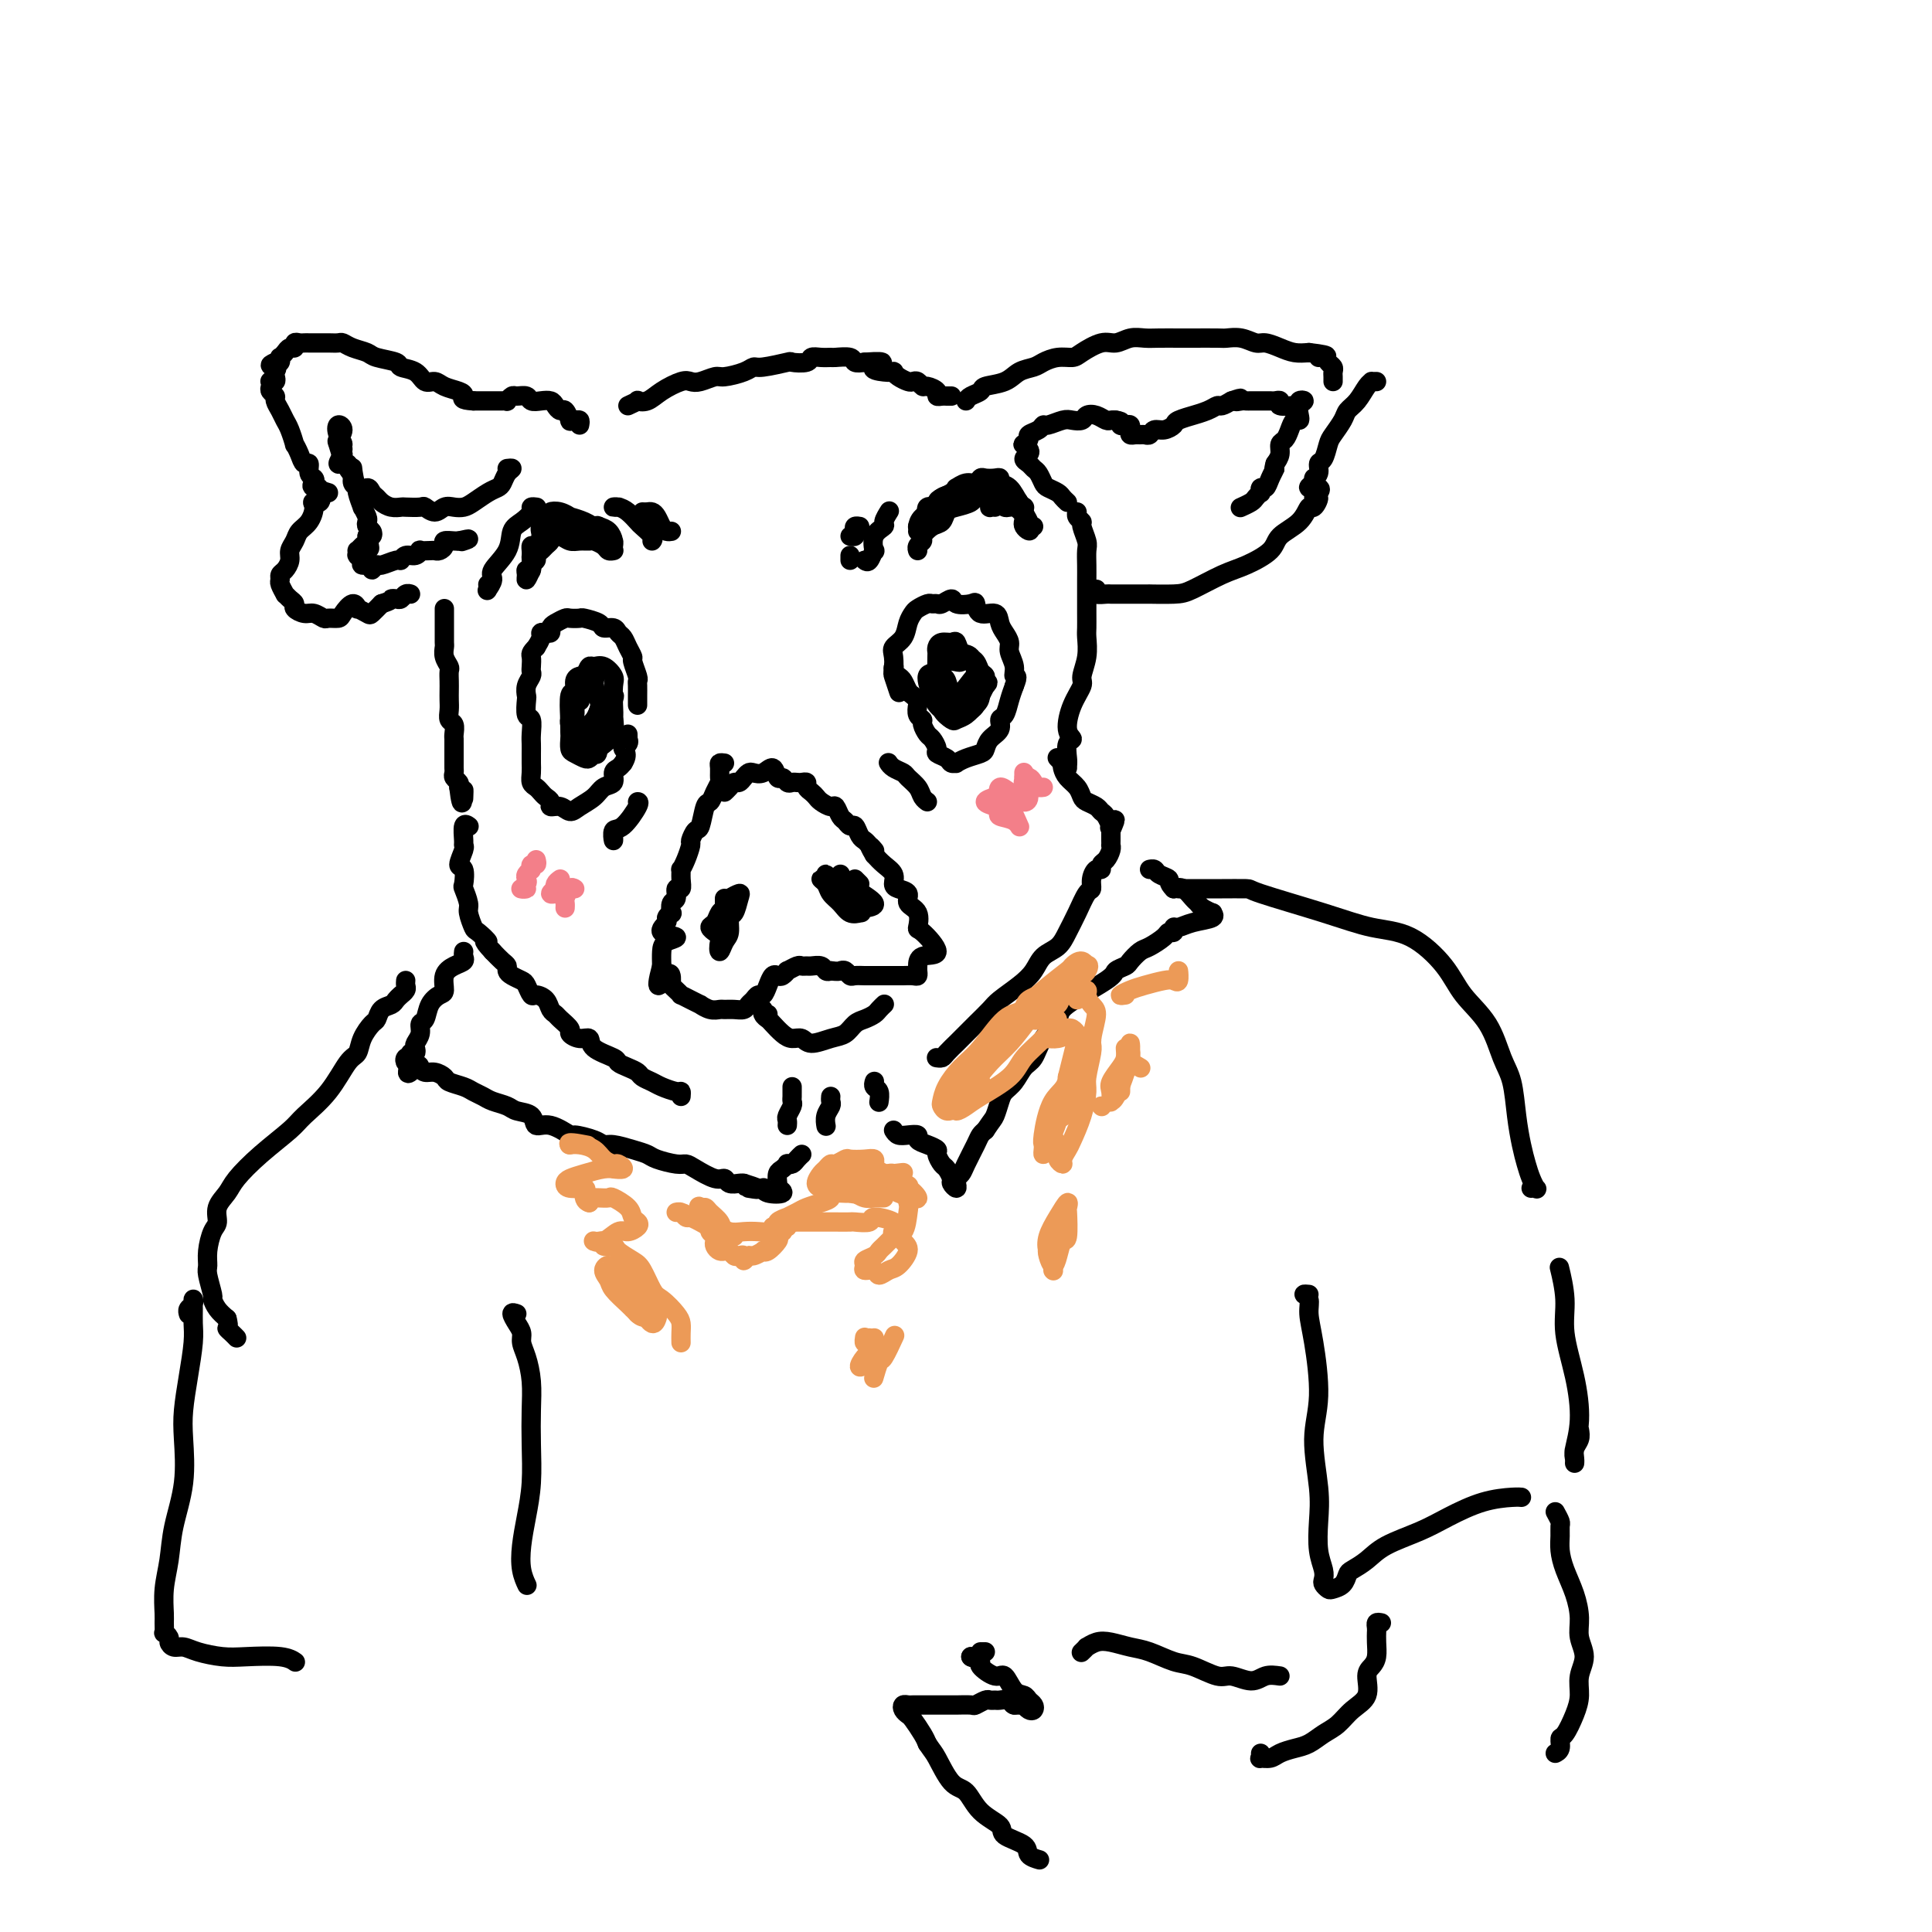 <svg viewBox='0 0 400 400' version='1.1' xmlns='http://www.w3.org/2000/svg' xmlns:xlink='http://www.w3.org/1999/xlink'><g fill='none' stroke='rgb(0,0,0)' stroke-width='4' stroke-linecap='round' stroke-linejoin='round'><path d='M132,146c-0.000,-0.439 -0.000,-0.878 0,-1c0.000,-0.122 0.001,0.071 0,0c-0.001,-0.071 -0.004,-0.408 0,-1c0.004,-0.592 0.016,-1.439 0,-2c-0.016,-0.561 -0.060,-0.836 0,-1c0.060,-0.164 0.223,-0.219 0,-1c-0.223,-0.781 -0.834,-2.289 -1,-3c-0.166,-0.711 0.111,-0.625 0,-1c-0.111,-0.375 -0.612,-1.210 -1,-2c-0.388,-0.790 -0.665,-1.535 -1,-2c-0.335,-0.465 -0.727,-0.650 -1,-1c-0.273,-0.350 -0.425,-0.864 -1,-1c-0.575,-0.136 -1.573,0.107 -2,0c-0.427,-0.107 -0.285,-0.566 -1,-1c-0.715,-0.434 -2.289,-0.845 -3,-1c-0.711,-0.155 -0.559,-0.053 -1,0c-0.441,0.053 -1.477,0.056 -2,0c-0.523,-0.056 -0.535,-0.173 -1,0c-0.465,0.173 -1.382,0.634 -2,1c-0.618,0.366 -0.935,0.636 -1,1c-0.065,0.364 0.124,0.821 0,1c-0.124,0.179 -0.559,0.079 -1,0c-0.441,-0.079 -0.888,-0.137 -1,0c-0.112,0.137 0.111,0.468 0,1c-0.111,0.532 -0.555,1.266 -1,2'/><path d='M111,134c-1.311,1.273 -1.087,1.457 -1,2c0.087,0.543 0.037,1.445 0,2c-0.037,0.555 -0.062,0.762 0,1c0.062,0.238 0.212,0.505 0,1c-0.212,0.495 -0.785,1.216 -1,2c-0.215,0.784 -0.072,1.631 0,2c0.072,0.369 0.072,0.259 0,1c-0.072,0.741 -0.215,2.334 0,3c0.215,0.666 0.790,0.405 1,1c0.210,0.595 0.057,2.046 0,3c-0.057,0.954 -0.016,1.411 0,2c0.016,0.589 0.007,1.310 0,2c-0.007,0.690 -0.013,1.351 0,2c0.013,0.649 0.045,1.287 0,2c-0.045,0.713 -0.165,1.500 0,2c0.165,0.500 0.617,0.712 1,1c0.383,0.288 0.697,0.650 1,1c0.303,0.350 0.595,0.687 1,1c0.405,0.313 0.922,0.604 1,1c0.078,0.396 -0.285,0.899 0,1c0.285,0.101 1.216,-0.201 2,0c0.784,0.201 1.419,0.903 2,1c0.581,0.097 1.107,-0.412 2,-1c0.893,-0.588 2.151,-1.257 3,-2c0.849,-0.743 1.288,-1.561 2,-2c0.712,-0.439 1.696,-0.499 2,-1c0.304,-0.501 -0.072,-1.443 0,-2c0.072,-0.557 0.592,-0.731 1,-1c0.408,-0.269 0.704,-0.635 1,-1'/><path d='M129,158c1.332,-2.029 0.161,-2.600 0,-3c-0.161,-0.400 0.689,-0.629 1,-1c0.311,-0.371 0.083,-0.883 0,-1c-0.083,-0.117 -0.022,0.161 0,0c0.022,-0.161 0.006,-0.760 0,-1c-0.006,-0.240 -0.003,-0.120 0,0'/><path d='M127,173c-0.010,-0.174 -0.019,-0.348 0,0c0.019,0.348 0.068,1.218 0,1c-0.068,-0.218 -0.253,-1.522 0,-2c0.253,-0.478 0.944,-0.128 2,-1c1.056,-0.872 2.477,-2.966 3,-4c0.523,-1.034 0.150,-1.010 0,-1c-0.150,0.010 -0.075,0.005 0,0'/><path d='M185,138c0.000,0.000 0.100,0.100 0.1,0.1'/><path d='M185,138c-0.089,0.325 -0.179,0.650 0,1c0.179,0.350 0.626,0.724 1,1c0.374,0.276 0.675,0.454 1,1c0.325,0.546 0.675,1.459 1,2c0.325,0.541 0.627,0.708 1,1c0.373,0.292 0.817,0.707 1,1c0.183,0.293 0.105,0.464 0,1c-0.105,0.536 -0.236,1.438 0,2c0.236,0.562 0.838,0.784 1,1c0.162,0.216 -0.116,0.425 0,1c0.116,0.575 0.626,1.516 1,2c0.374,0.484 0.611,0.512 1,1c0.389,0.488 0.932,1.437 1,2c0.068,0.563 -0.337,0.740 0,1c0.337,0.260 1.415,0.603 2,1c0.585,0.397 0.675,0.849 1,1c0.325,0.151 0.885,-0.000 1,0c0.115,0.000 -0.216,0.152 0,0c0.216,-0.152 0.980,-0.607 2,-1c1.020,-0.393 2.297,-0.725 3,-1c0.703,-0.275 0.832,-0.492 1,-1c0.168,-0.508 0.374,-1.308 1,-2c0.626,-0.692 1.673,-1.277 2,-2c0.327,-0.723 -0.067,-1.586 0,-2c0.067,-0.414 0.595,-0.381 1,-1c0.405,-0.619 0.687,-1.891 1,-3c0.313,-1.109 0.656,-2.054 1,-3'/><path d='M210,142c1.066,-2.539 0.230,-1.888 0,-2c-0.230,-0.112 0.145,-0.988 0,-2c-0.145,-1.012 -0.810,-2.160 -1,-3c-0.190,-0.840 0.096,-1.372 0,-2c-0.096,-0.628 -0.576,-1.353 -1,-2c-0.424,-0.647 -0.794,-1.217 -1,-2c-0.206,-0.783 -0.248,-1.778 -1,-2c-0.752,-0.222 -2.214,0.328 -3,0c-0.786,-0.328 -0.897,-1.534 -1,-2c-0.103,-0.466 -0.199,-0.192 -1,0c-0.801,0.192 -2.309,0.300 -3,0c-0.691,-0.300 -0.565,-1.009 -1,-1c-0.435,0.009 -1.430,0.738 -2,1c-0.570,0.262 -0.716,0.059 -1,0c-0.284,-0.059 -0.706,0.028 -1,0c-0.294,-0.028 -0.459,-0.170 -1,0c-0.541,0.170 -1.459,0.651 -2,1c-0.541,0.349 -0.705,0.567 -1,1c-0.295,0.433 -0.720,1.080 -1,2c-0.280,0.920 -0.416,2.114 -1,3c-0.584,0.886 -1.617,1.464 -2,2c-0.383,0.536 -0.116,1.030 0,2c0.116,0.970 0.083,2.415 0,3c-0.083,0.585 -0.215,0.311 0,1c0.215,0.689 0.776,2.340 1,3c0.224,0.660 0.112,0.330 0,0'/><path d='M184,158c-0.057,-0.088 -0.114,-0.175 0,0c0.114,0.175 0.397,0.614 1,1c0.603,0.386 1.524,0.720 2,1c0.476,0.280 0.506,0.506 1,1c0.494,0.494 1.452,1.256 2,2c0.548,0.744 0.686,1.470 1,2c0.314,0.530 0.804,0.866 1,1c0.196,0.134 0.098,0.067 0,0'/><path d='M150,158c-0.424,-0.058 -0.849,-0.115 -1,0c-0.151,0.115 -0.029,0.403 0,1c0.029,0.597 -0.034,1.505 0,2c0.034,0.495 0.164,0.578 0,1c-0.164,0.422 -0.621,1.183 -1,2c-0.379,0.817 -0.680,1.690 -1,2c-0.320,0.310 -0.659,0.056 -1,1c-0.341,0.944 -0.682,3.085 -1,4c-0.318,0.915 -0.611,0.603 -1,1c-0.389,0.397 -0.875,1.502 -1,2c-0.125,0.498 0.110,0.387 0,1c-0.110,0.613 -0.564,1.948 -1,3c-0.436,1.052 -0.853,1.821 -1,2c-0.147,0.179 -0.024,-0.232 0,0c0.024,0.232 -0.050,1.108 0,2c0.050,0.892 0.223,1.802 0,2c-0.223,0.198 -0.843,-0.316 -1,0c-0.157,0.316 0.150,1.461 0,2c-0.150,0.539 -0.756,0.472 -1,1c-0.244,0.528 -0.125,1.651 0,2c0.125,0.349 0.257,-0.075 0,0c-0.257,0.075 -0.902,0.649 -1,1c-0.098,0.351 0.352,0.477 0,1c-0.352,0.523 -1.506,1.441 -1,2c0.506,0.559 2.672,0.758 3,1c0.328,0.242 -1.181,0.527 -2,1c-0.819,0.473 -0.948,1.135 -1,2c-0.052,0.865 -0.026,1.932 0,3'/><path d='M137,200c-1.848,6.903 0.031,3.160 1,2c0.969,-1.160 1.029,0.263 1,1c-0.029,0.737 -0.146,0.789 0,1c0.146,0.211 0.555,0.582 1,1c0.445,0.418 0.927,0.881 1,1c0.073,0.119 -0.262,-0.108 0,0c0.262,0.108 1.121,0.551 2,1c0.879,0.449 1.779,0.905 2,1c0.221,0.095 -0.236,-0.171 0,0c0.236,0.171 1.166,0.779 2,1c0.834,0.221 1.571,0.056 2,0c0.429,-0.056 0.549,-0.004 1,0c0.451,0.004 1.234,-0.042 2,0c0.766,0.042 1.515,0.170 2,0c0.485,-0.170 0.707,-0.640 1,-1c0.293,-0.360 0.656,-0.612 1,-1c0.344,-0.388 0.670,-0.913 1,-1c0.330,-0.087 0.666,0.265 1,0c0.334,-0.265 0.668,-1.147 1,-2c0.332,-0.853 0.661,-1.678 1,-2c0.339,-0.322 0.686,-0.143 1,0c0.314,0.143 0.595,0.248 1,0c0.405,-0.248 0.935,-0.851 1,-1c0.065,-0.149 -0.334,0.157 0,0c0.334,-0.157 1.403,-0.775 2,-1c0.597,-0.225 0.723,-0.057 1,0c0.277,0.057 0.704,0.001 1,0c0.296,-0.001 0.461,0.051 1,0c0.539,-0.051 1.453,-0.206 2,0c0.547,0.206 0.728,0.773 1,1c0.272,0.227 0.636,0.113 1,0'/><path d='M172,201c1.489,0.171 1.712,0.098 2,0c0.288,-0.098 0.641,-0.223 1,0c0.359,0.223 0.725,0.792 1,1c0.275,0.208 0.459,0.056 1,0c0.541,-0.056 1.440,-0.015 2,0c0.560,0.015 0.781,0.004 1,0c0.219,-0.004 0.436,-0.001 1,0c0.564,0.001 1.475,0.000 2,0c0.525,-0.000 0.665,-0.000 1,0c0.335,0.000 0.867,-0.000 1,0c0.133,0.000 -0.132,0.001 0,0c0.132,-0.001 0.662,-0.004 1,0c0.338,0.004 0.483,0.013 1,0c0.517,-0.013 1.407,-0.050 2,0c0.593,0.050 0.891,0.185 1,0c0.109,-0.185 0.029,-0.691 0,-1c-0.029,-0.309 -0.008,-0.420 0,-1c0.008,-0.580 0.004,-1.629 1,-2c0.996,-0.371 2.991,-0.063 3,-1c0.009,-0.937 -1.968,-3.119 -3,-4c-1.032,-0.881 -1.120,-0.460 -1,-1c0.120,-0.540 0.448,-2.042 0,-3c-0.448,-0.958 -1.674,-1.373 -2,-2c-0.326,-0.627 0.246,-1.466 0,-2c-0.246,-0.534 -1.312,-0.762 -2,-1c-0.688,-0.238 -0.999,-0.487 -1,-1c-0.001,-0.513 0.307,-1.292 0,-2c-0.307,-0.708 -1.231,-1.345 -2,-2c-0.769,-0.655 -1.385,-1.327 -2,-2'/><path d='M181,177c-1.963,-3.274 -0.371,-1.459 0,-1c0.371,0.459 -0.478,-0.436 -1,-1c-0.522,-0.564 -0.717,-0.795 -1,-1c-0.283,-0.205 -0.653,-0.382 -1,-1c-0.347,-0.618 -0.671,-1.676 -1,-2c-0.329,-0.324 -0.665,0.086 -1,0c-0.335,-0.086 -0.671,-0.667 -1,-1c-0.329,-0.333 -0.652,-0.418 -1,-1c-0.348,-0.582 -0.723,-1.662 -1,-2c-0.277,-0.338 -0.456,0.064 -1,0c-0.544,-0.064 -1.451,-0.595 -2,-1c-0.549,-0.405 -0.738,-0.683 -1,-1c-0.262,-0.317 -0.595,-0.673 -1,-1c-0.405,-0.327 -0.882,-0.624 -1,-1c-0.118,-0.376 0.123,-0.832 0,-1c-0.123,-0.168 -0.610,-0.049 -1,0c-0.390,0.049 -0.682,0.030 -1,0c-0.318,-0.030 -0.662,-0.069 -1,0c-0.338,0.069 -0.671,0.247 -1,0c-0.329,-0.247 -0.655,-0.917 -1,-1c-0.345,-0.083 -0.708,0.422 -1,0c-0.292,-0.422 -0.512,-1.771 -1,-2c-0.488,-0.229 -1.244,0.660 -2,1c-0.756,0.340 -1.512,0.129 -2,0c-0.488,-0.129 -0.708,-0.175 -1,0c-0.292,0.175 -0.656,0.573 -1,1c-0.344,0.427 -0.667,0.885 -1,1c-0.333,0.115 -0.677,-0.114 -1,0c-0.323,0.114 -0.625,0.569 -1,1c-0.375,0.431 -0.821,0.837 -1,1c-0.179,0.163 -0.089,0.081 0,0'/><path d='M150,186c0.001,0.317 0.001,0.633 0,1c-0.001,0.367 -0.004,0.783 0,1c0.004,0.217 0.014,0.235 0,1c-0.014,0.765 -0.054,2.275 0,3c0.054,0.725 0.200,0.663 0,1c-0.200,0.337 -0.748,1.074 -1,2c-0.252,0.926 -0.208,2.041 0,2c0.208,-0.041 0.581,-1.236 1,-2c0.419,-0.764 0.885,-1.095 1,-2c0.115,-0.905 -0.119,-2.383 0,-3c0.119,-0.617 0.592,-0.373 1,-1c0.408,-0.627 0.751,-2.126 1,-3c0.249,-0.874 0.403,-1.122 0,-1c-0.403,0.122 -1.364,0.614 -2,1c-0.636,0.386 -0.946,0.667 -1,1c-0.054,0.333 0.147,0.720 0,1c-0.147,0.280 -0.642,0.453 -1,1c-0.358,0.547 -0.581,1.466 -1,2c-0.419,0.534 -1.036,0.682 -1,1c0.036,0.318 0.725,0.805 1,1c0.275,0.195 0.138,0.097 0,0'/><path d='M178,183c-0.417,-0.417 -0.833,-0.833 -1,-1c-0.167,-0.167 -0.083,-0.083 0,0'/><path d='M174,181c-0.089,0.356 -0.178,0.712 0,1c0.178,0.288 0.623,0.508 1,1c0.377,0.492 0.686,1.255 1,2c0.314,0.745 0.632,1.473 1,2c0.368,0.527 0.786,0.855 1,1c0.214,0.145 0.223,0.107 1,0c0.777,-0.107 2.323,-0.282 2,-1c-0.323,-0.718 -2.516,-1.978 -4,-3c-1.484,-1.022 -2.259,-1.805 -3,-2c-0.741,-0.195 -1.449,0.199 -2,0c-0.551,-0.199 -0.944,-0.989 -1,-1c-0.056,-0.011 0.226,0.759 0,1c-0.226,0.241 -0.959,-0.047 -1,0c-0.041,0.047 0.609,0.429 1,1c0.391,0.571 0.523,1.330 1,2c0.477,0.670 1.298,1.251 2,2c0.702,0.749 1.286,1.664 2,2c0.714,0.336 1.558,0.091 2,0c0.442,-0.091 0.483,-0.027 0,0c-0.483,0.027 -1.490,0.018 -2,-1c-0.510,-1.018 -0.522,-3.043 -1,-4c-0.478,-0.957 -1.422,-0.845 -2,-1c-0.578,-0.155 -0.789,-0.578 -1,-1'/><path d='M172,182c-0.622,-0.867 -0.178,0.467 0,1c0.178,0.533 0.089,0.267 0,0'/><path d='M195,138c0.000,0.000 0.100,0.100 0.1,0.1'/><path d='M194,138c-0.088,0.317 -0.177,0.634 0,1c0.177,0.366 0.619,0.781 1,1c0.381,0.219 0.701,0.241 1,1c0.299,0.759 0.578,2.255 1,3c0.422,0.745 0.987,0.739 1,1c0.013,0.261 -0.525,0.790 0,0c0.525,-0.790 2.113,-2.899 3,-4c0.887,-1.101 1.073,-1.195 1,-2c-0.073,-0.805 -0.404,-2.322 -1,-3c-0.596,-0.678 -1.456,-0.519 -2,-1c-0.544,-0.481 -0.773,-1.604 -1,-2c-0.227,-0.396 -0.453,-0.067 -1,0c-0.547,0.067 -1.415,-0.128 -2,0c-0.585,0.128 -0.888,0.580 -1,1c-0.112,0.420 -0.032,0.806 0,1c0.032,0.194 0.015,0.194 0,1c-0.015,0.806 -0.029,2.419 0,3c0.029,0.581 0.102,0.131 0,1c-0.102,0.869 -0.379,3.057 0,4c0.379,0.943 1.415,0.642 2,1c0.585,0.358 0.720,1.376 1,2c0.280,0.624 0.705,0.855 1,1c0.295,0.145 0.460,0.205 1,0c0.540,-0.205 1.454,-0.673 2,-1c0.546,-0.327 0.724,-0.511 1,-1c0.276,-0.489 0.650,-1.283 1,-2c0.350,-0.717 0.675,-1.359 1,-2'/><path d='M204,142c1.069,-0.948 0.243,-0.818 0,-1c-0.243,-0.182 0.099,-0.676 0,-1c-0.099,-0.324 -0.639,-0.479 -1,-1c-0.361,-0.521 -0.544,-1.408 -1,-2c-0.456,-0.592 -1.187,-0.887 -2,-1c-0.813,-0.113 -1.710,-0.042 -2,0c-0.290,0.042 0.028,0.055 0,0c-0.028,-0.055 -0.401,-0.177 -1,0c-0.599,0.177 -1.424,0.652 -2,1c-0.576,0.348 -0.902,0.568 -1,1c-0.098,0.432 0.033,1.076 0,2c-0.033,0.924 -0.231,2.129 0,3c0.231,0.871 0.891,1.408 1,2c0.109,0.592 -0.332,1.238 0,2c0.332,0.762 1.438,1.640 2,2c0.562,0.360 0.581,0.201 1,0c0.419,-0.201 1.238,-0.444 2,-1c0.762,-0.556 1.467,-1.424 2,-2c0.533,-0.576 0.896,-0.858 1,-2c0.104,-1.142 -0.050,-3.143 0,-4c0.050,-0.857 0.304,-0.572 0,-1c-0.304,-0.428 -1.165,-1.571 -2,-2c-0.835,-0.429 -1.644,-0.143 -2,0c-0.356,0.143 -0.261,0.143 -1,0c-0.739,-0.143 -2.314,-0.428 -3,0c-0.686,0.428 -0.482,1.568 -1,2c-0.518,0.432 -1.758,0.157 -2,1c-0.242,0.843 0.512,2.803 1,4c0.488,1.197 0.708,1.630 1,2c0.292,0.370 0.655,0.677 1,1c0.345,0.323 0.673,0.661 1,1'/><path d='M196,148c1.067,1.022 1.733,-0.422 2,-1c0.267,-0.578 0.133,-0.289 0,0'/><path d='M120,145c0.000,0.000 0.100,0.100 0.1,0.1'/><path d='M121,143c0.000,-0.417 0.000,-0.833 0,-1c0.000,-0.167 0.000,-0.083 0,0'/><path d='M121,140c-0.301,-0.052 -0.603,-0.105 -1,0c-0.397,0.105 -0.891,0.367 -1,1c-0.109,0.633 0.166,1.636 0,2c-0.166,0.364 -0.774,0.090 -1,1c-0.226,0.910 -0.072,3.004 0,4c0.072,0.996 0.061,0.893 0,1c-0.061,0.107 -0.171,0.423 0,1c0.171,0.577 0.624,1.415 1,2c0.376,0.585 0.674,0.916 1,1c0.326,0.084 0.679,-0.078 1,0c0.321,0.078 0.609,0.398 1,0c0.391,-0.398 0.886,-1.513 1,-2c0.114,-0.487 -0.152,-0.345 0,-1c0.152,-0.655 0.722,-2.107 1,-3c0.278,-0.893 0.265,-1.228 0,-2c-0.265,-0.772 -0.783,-1.981 -1,-3c-0.217,-1.019 -0.134,-1.848 0,-2c0.134,-0.152 0.319,0.371 0,1c-0.319,0.629 -1.140,1.363 -2,2c-0.860,0.637 -1.758,1.178 -2,2c-0.242,0.822 0.172,1.926 0,3c-0.172,1.074 -0.930,2.116 -1,3c-0.070,0.884 0.548,1.608 1,2c0.452,0.392 0.737,0.452 1,1c0.263,0.548 0.504,1.585 1,2c0.496,0.415 1.248,0.207 2,0'/><path d='M123,156c0.895,0.612 0.632,-0.357 1,-1c0.368,-0.643 1.368,-0.959 2,-2c0.632,-1.041 0.896,-2.809 1,-4c0.104,-1.191 0.049,-1.807 0,-3c-0.049,-1.193 -0.093,-2.962 0,-4c0.093,-1.038 0.324,-1.345 0,-2c-0.324,-0.655 -1.204,-1.657 -2,-2c-0.796,-0.343 -1.509,-0.027 -2,0c-0.491,0.027 -0.758,-0.234 -1,0c-0.242,0.234 -0.457,0.965 -1,2c-0.543,1.035 -1.414,2.375 -2,3c-0.586,0.625 -0.887,0.534 -1,2c-0.113,1.466 -0.038,4.487 0,6c0.038,1.513 0.038,1.516 0,2c-0.038,0.484 -0.113,1.448 0,2c0.113,0.552 0.414,0.691 1,1c0.586,0.309 1.457,0.786 2,1c0.543,0.214 0.759,0.164 1,0c0.241,-0.164 0.509,-0.443 1,-1c0.491,-0.557 1.205,-1.393 2,-2c0.795,-0.607 1.670,-0.983 2,-2c0.330,-1.017 0.113,-2.673 0,-4c-0.113,-1.327 -0.124,-2.325 0,-3c0.124,-0.675 0.383,-1.028 0,-1c-0.383,0.028 -1.409,0.439 -2,1c-0.591,0.561 -0.746,1.274 -1,2c-0.254,0.726 -0.607,1.465 -1,2c-0.393,0.535 -0.827,0.867 -1,1c-0.173,0.133 -0.087,0.066 0,0'/><path d='M190,110c0.007,-0.471 0.013,-0.942 0,-1c-0.013,-0.058 -0.046,0.297 0,0c0.046,-0.297 0.171,-1.246 1,-2c0.829,-0.754 2.361,-1.312 3,-2c0.639,-0.688 0.383,-1.505 1,-2c0.617,-0.495 2.106,-0.669 3,-1c0.894,-0.331 1.195,-0.819 2,-1c0.805,-0.181 2.116,-0.056 3,0c0.884,0.056 1.341,0.043 2,0c0.659,-0.043 1.521,-0.117 2,0c0.479,0.117 0.574,0.423 1,1c0.426,0.577 1.182,1.423 2,2c0.818,0.577 1.698,0.884 2,1c0.302,0.116 0.025,0.043 0,0c-0.025,-0.043 0.201,-0.054 0,0c-0.201,0.054 -0.830,0.172 -1,0c-0.170,-0.172 0.119,-0.634 0,-1c-0.119,-0.366 -0.648,-0.637 -1,-1c-0.352,-0.363 -0.529,-0.818 -1,-1c-0.471,-0.182 -1.235,-0.091 -2,0'/><path d='M207,102c-0.600,-0.373 -0.601,-0.307 -1,0c-0.399,0.307 -1.196,0.855 -2,1c-0.804,0.145 -1.615,-0.112 -2,0c-0.385,0.112 -0.343,0.592 -1,1c-0.657,0.408 -2.012,0.743 -3,1c-0.988,0.257 -1.609,0.436 -2,1c-0.391,0.564 -0.554,1.513 -1,2c-0.446,0.487 -1.177,0.512 -2,1c-0.823,0.488 -1.737,1.437 -2,2c-0.263,0.563 0.125,0.738 0,1c-0.125,0.262 -0.765,0.609 -1,1c-0.235,0.391 -0.067,0.826 0,1c0.067,0.174 0.034,0.087 0,0'/><path d='M127,114c-0.026,0.006 -0.052,0.012 0,0c0.052,-0.012 0.184,-0.042 0,0c-0.184,0.042 -0.682,0.154 -1,0c-0.318,-0.154 -0.455,-0.576 -1,-1c-0.545,-0.424 -1.497,-0.849 -2,-1c-0.503,-0.151 -0.559,-0.027 -1,0c-0.441,0.027 -1.269,-0.043 -2,0c-0.731,0.043 -1.365,0.197 -2,0c-0.635,-0.197 -1.270,-0.747 -2,-1c-0.730,-0.253 -1.555,-0.208 -2,0c-0.445,0.208 -0.512,0.581 -1,1c-0.488,0.419 -1.399,0.885 -2,1c-0.601,0.115 -0.892,-0.119 -1,0c-0.108,0.119 -0.033,0.592 0,1c0.033,0.408 0.023,0.753 0,1c-0.023,0.247 -0.059,0.397 0,1c0.059,0.603 0.215,1.659 0,2c-0.215,0.341 -0.800,-0.032 -1,0c-0.200,0.032 -0.015,0.470 0,1c0.015,0.530 -0.138,1.151 0,1c0.138,-0.151 0.569,-1.076 1,-2'/><path d='M110,118c-0.064,0.595 -0.225,-0.418 0,-1c0.225,-0.582 0.834,-0.733 1,-1c0.166,-0.267 -0.113,-0.649 0,-1c0.113,-0.351 0.618,-0.673 1,-1c0.382,-0.327 0.640,-0.661 1,-1c0.360,-0.339 0.821,-0.683 1,-1c0.179,-0.317 0.074,-0.607 0,-1c-0.074,-0.393 -0.118,-0.890 0,-1c0.118,-0.110 0.397,0.165 1,0c0.603,-0.165 1.528,-0.772 2,-1c0.472,-0.228 0.490,-0.076 1,0c0.510,0.076 1.513,0.077 2,0c0.487,-0.077 0.459,-0.232 1,0c0.541,0.232 1.650,0.851 2,1c0.350,0.149 -0.060,-0.171 0,0c0.060,0.171 0.590,0.835 1,1c0.410,0.165 0.699,-0.168 1,0c0.301,0.168 0.614,0.837 1,1c0.386,0.163 0.844,-0.180 1,0c0.156,0.180 0.011,0.883 0,1c-0.011,0.117 0.112,-0.353 0,-1c-0.112,-0.647 -0.461,-1.471 -1,-2c-0.539,-0.529 -1.270,-0.765 -2,-1'/><path d='M124,109c-0.465,-0.421 -0.627,0.027 -1,0c-0.373,-0.027 -0.955,-0.530 -2,-1c-1.045,-0.470 -2.551,-0.909 -3,-1c-0.449,-0.091 0.159,0.164 0,0c-0.159,-0.164 -1.085,-0.747 -2,-1c-0.915,-0.253 -1.818,-0.176 -2,0c-0.182,0.176 0.358,0.450 0,1c-0.358,0.550 -1.612,1.377 -2,2c-0.388,0.623 0.092,1.043 0,2c-0.092,0.957 -0.756,2.450 -1,3c-0.244,0.550 -0.070,0.157 0,0c0.070,-0.157 0.035,-0.079 0,0'/><path d='M158,210c0.538,-0.037 1.075,-0.073 1,0c-0.075,0.073 -0.764,0.256 -1,0c-0.236,-0.256 -0.019,-0.952 0,-1c0.019,-0.048 -0.161,0.552 0,1c0.161,0.448 0.662,0.746 1,1c0.338,0.254 0.511,0.465 1,1c0.489,0.535 1.292,1.394 2,2c0.708,0.606 1.320,0.959 2,1c0.680,0.041 1.428,-0.230 2,0c0.572,0.230 0.968,0.963 2,1c1.032,0.037 2.700,-0.620 4,-1c1.300,-0.380 2.232,-0.483 3,-1c0.768,-0.517 1.372,-1.449 2,-2c0.628,-0.551 1.279,-0.722 2,-1c0.721,-0.278 1.513,-0.662 2,-1c0.487,-0.338 0.670,-0.629 1,-1c0.330,-0.371 0.809,-0.820 1,-1c0.191,-0.180 0.096,-0.090 0,0'/><path d='M164,225c-0.002,0.336 -0.004,0.671 0,1c0.004,0.329 0.015,0.651 0,1c-0.015,0.349 -0.057,0.724 0,1c0.057,0.276 0.211,0.452 0,1c-0.211,0.548 -0.789,1.466 -1,2c-0.211,0.534 -0.057,0.682 0,1c0.057,0.318 0.016,0.805 0,1c-0.016,0.195 -0.008,0.097 0,0'/><path d='M172,227c-0.030,0.354 -0.061,0.708 0,1c0.061,0.292 0.212,0.522 0,1c-0.212,0.478 -0.788,1.206 -1,2c-0.212,0.794 -0.061,1.656 0,2c0.061,0.344 0.030,0.172 0,0'/><path d='M181,224c0.030,-0.099 0.061,-0.198 0,0c-0.061,0.198 -0.212,0.692 0,1c0.212,0.308 0.788,0.429 1,1c0.212,0.571 0.061,1.592 0,2c-0.061,0.408 -0.030,0.204 0,0'/><path d='M141,227c0.034,-0.447 0.069,-0.893 0,-1c-0.069,-0.107 -0.241,0.126 -1,0c-0.759,-0.126 -2.104,-0.611 -3,-1c-0.896,-0.389 -1.344,-0.682 -2,-1c-0.656,-0.318 -1.521,-0.662 -2,-1c-0.479,-0.338 -0.574,-0.670 -1,-1c-0.426,-0.330 -1.185,-0.656 -2,-1c-0.815,-0.344 -1.688,-0.704 -2,-1c-0.312,-0.296 -0.063,-0.527 -1,-1c-0.937,-0.473 -3.058,-1.186 -4,-2c-0.942,-0.814 -0.704,-1.727 -1,-2c-0.296,-0.273 -1.126,0.095 -2,0c-0.874,-0.095 -1.793,-0.655 -2,-1c-0.207,-0.345 0.296,-0.477 0,-1c-0.296,-0.523 -1.393,-1.437 -2,-2c-0.607,-0.563 -0.726,-0.776 -1,-1c-0.274,-0.224 -0.704,-0.459 -1,-1c-0.296,-0.541 -0.460,-1.388 -1,-2c-0.540,-0.612 -1.458,-0.990 -2,-1c-0.542,-0.010 -0.710,0.348 -1,0c-0.290,-0.348 -0.704,-1.403 -1,-2c-0.296,-0.597 -0.474,-0.737 -1,-1c-0.526,-0.263 -1.401,-0.651 -2,-1c-0.599,-0.349 -0.924,-0.661 -1,-1c-0.076,-0.339 0.095,-0.707 0,-1c-0.095,-0.293 -0.456,-0.512 -1,-1c-0.544,-0.488 -1.272,-1.244 -2,-2'/><path d='M102,197c-2.901,-3.121 -1.155,-1.923 -1,-2c0.155,-0.077 -1.283,-1.429 -2,-2c-0.717,-0.571 -0.714,-0.360 -1,-1c-0.286,-0.640 -0.860,-2.130 -1,-3c-0.140,-0.870 0.154,-1.120 0,-2c-0.154,-0.880 -0.755,-2.390 -1,-3c-0.245,-0.610 -0.132,-0.321 0,-1c0.132,-0.679 0.284,-2.326 0,-3c-0.284,-0.674 -1.005,-0.374 -1,-1c0.005,-0.626 0.737,-2.178 1,-3c0.263,-0.822 0.057,-0.914 0,-1c-0.057,-0.086 0.036,-0.167 0,-1c-0.036,-0.833 -0.202,-2.416 0,-3c0.202,-0.584 0.772,-0.167 1,0c0.228,0.167 0.114,0.083 0,0'/><path d='M194,219c-0.098,-0.015 -0.197,-0.030 0,0c0.197,0.030 0.688,0.104 1,0c0.312,-0.104 0.444,-0.388 1,-1c0.556,-0.612 1.537,-1.553 2,-2c0.463,-0.447 0.410,-0.402 1,-1c0.590,-0.598 1.825,-1.839 3,-3c1.175,-1.161 2.292,-2.240 3,-3c0.708,-0.760 1.009,-1.200 2,-2c0.991,-0.800 2.674,-1.960 4,-3c1.326,-1.040 2.294,-1.960 3,-3c0.706,-1.040 1.148,-2.198 2,-3c0.852,-0.802 2.113,-1.247 3,-2c0.887,-0.753 1.400,-1.815 2,-3c0.600,-1.185 1.288,-2.493 2,-4c0.712,-1.507 1.449,-3.212 2,-4c0.551,-0.788 0.918,-0.659 1,-1c0.082,-0.341 -0.119,-1.151 0,-2c0.119,-0.849 0.557,-1.737 1,-2c0.443,-0.263 0.889,0.097 1,0c0.111,-0.097 -0.114,-0.652 0,-1c0.114,-0.348 0.566,-0.488 1,-1c0.434,-0.512 0.848,-1.397 1,-2c0.152,-0.603 0.041,-0.925 0,-1c-0.041,-0.075 -0.011,0.095 0,0c0.011,-0.095 0.003,-0.456 0,-1c-0.003,-0.544 -0.002,-1.272 0,-2'/><path d='M230,172c1.705,-3.932 0.468,-1.760 0,-1c-0.468,0.760 -0.166,0.110 0,0c0.166,-0.110 0.195,0.321 0,0c-0.195,-0.321 -0.616,-1.395 -1,-2c-0.384,-0.605 -0.732,-0.743 -1,-1c-0.268,-0.257 -0.457,-0.635 -1,-1c-0.543,-0.365 -1.442,-0.717 -2,-1c-0.558,-0.283 -0.777,-0.497 -1,-1c-0.223,-0.503 -0.451,-1.297 -1,-2c-0.549,-0.703 -1.419,-1.316 -2,-2c-0.581,-0.684 -0.874,-1.437 -1,-2c-0.126,-0.563 -0.085,-0.934 0,-1c0.085,-0.066 0.215,0.175 0,0c-0.215,-0.175 -0.776,-0.764 -1,-1c-0.224,-0.236 -0.112,-0.118 0,0'/><path d='M190,109c0.000,0.000 0.100,0.100 0.1,0.1'/><path d='M191,108c0.485,-0.190 0.969,-0.380 1,-1c0.031,-0.620 -0.392,-1.672 0,-2c0.392,-0.328 1.598,0.066 2,0c0.402,-0.066 0.001,-0.591 0,-1c-0.001,-0.409 0.398,-0.702 1,-1c0.602,-0.298 1.408,-0.601 2,-1c0.592,-0.399 0.971,-0.895 1,-1c0.029,-0.105 -0.291,0.182 0,0c0.291,-0.182 1.195,-0.833 2,-1c0.805,-0.167 1.512,0.151 2,0c0.488,-0.151 0.756,-0.769 1,-1c0.244,-0.231 0.463,-0.075 1,0c0.537,0.075 1.390,0.069 2,0c0.610,-0.069 0.976,-0.201 1,0c0.024,0.201 -0.296,0.735 0,1c0.296,0.265 1.207,0.260 2,1c0.793,0.740 1.467,2.227 2,3c0.533,0.773 0.926,0.834 1,1c0.074,0.166 -0.172,0.437 0,1c0.172,0.563 0.762,1.419 1,2c0.238,0.581 0.126,0.888 0,1c-0.126,0.112 -0.265,0.030 0,0c0.265,-0.030 0.933,-0.009 1,0c0.067,0.009 -0.466,0.004 -1,0'/><path d='M213,109c0.832,1.634 -0.589,0.718 -1,0c-0.411,-0.718 0.188,-1.240 0,-2c-0.188,-0.760 -1.165,-1.760 -2,-2c-0.835,-0.240 -1.530,0.278 -2,0c-0.470,-0.278 -0.714,-1.354 -1,-2c-0.286,-0.646 -0.612,-0.863 -1,-1c-0.388,-0.137 -0.837,-0.194 -1,0c-0.163,0.194 -0.040,0.641 0,1c0.040,0.359 -0.003,0.632 0,1c0.003,0.368 0.052,0.831 0,1c-0.052,0.169 -0.206,0.046 0,0c0.206,-0.046 0.773,-0.013 1,0c0.227,0.013 0.113,0.007 0,0'/><path d='M101,121c0.037,0.372 0.073,0.743 0,1c-0.073,0.257 -0.256,0.399 0,0c0.256,-0.399 0.950,-1.338 1,-2c0.050,-0.662 -0.543,-1.045 0,-2c0.543,-0.955 2.221,-2.480 3,-4c0.779,-1.520 0.657,-3.034 1,-4c0.343,-0.966 1.150,-1.383 2,-2c0.850,-0.617 1.743,-1.433 2,-2c0.257,-0.567 -0.123,-0.883 0,-1c0.123,-0.117 0.749,-0.033 1,0c0.251,0.033 0.125,0.017 0,0'/><path d='M128,105c0.131,-0.004 0.263,-0.008 0,0c-0.263,0.008 -0.920,0.029 -1,0c-0.080,-0.029 0.417,-0.106 1,0c0.583,0.106 1.252,0.396 2,1c0.748,0.604 1.573,1.521 2,2c0.427,0.479 0.455,0.520 1,1c0.545,0.480 1.608,1.398 2,2c0.392,0.602 0.112,0.886 0,1c-0.112,0.114 -0.056,0.057 0,0'/><path d='M133,106c0.333,0.016 0.666,0.033 1,0c0.334,-0.033 0.667,-0.114 1,0c0.333,0.114 0.664,0.423 1,1c0.336,0.577 0.678,1.423 1,2c0.322,0.577 0.625,0.886 1,1c0.375,0.114 0.821,0.033 1,0c0.179,-0.033 0.089,-0.016 0,0'/><path d='M179,116c0.314,0.247 0.628,0.494 1,0c0.372,-0.494 0.803,-1.728 1,-2c0.197,-0.272 0.162,0.417 0,0c-0.162,-0.417 -0.449,-1.940 0,-3c0.449,-1.060 1.636,-1.655 2,-2c0.364,-0.345 -0.094,-0.439 0,-1c0.094,-0.561 0.741,-1.589 1,-2c0.259,-0.411 0.129,-0.206 0,0'/><path d='M176,116c0.000,-0.417 0.000,-0.833 0,-1c0.000,-0.167 0.000,-0.083 0,0'/><path d='M176,111c0.415,0.083 0.829,0.166 1,0c0.171,-0.166 0.097,-0.581 0,-1c-0.097,-0.419 -0.219,-0.844 0,-1c0.219,-0.156 0.777,-0.045 1,0c0.223,0.045 0.112,0.022 0,0'/><path d='M221,158c0.000,0.417 0.000,0.833 0,1c0.000,0.167 0.000,0.083 0,0'/><path d='M221,158c0.039,-0.106 0.079,-0.211 0,-1c-0.079,-0.789 -0.276,-2.260 0,-3c0.276,-0.740 1.026,-0.749 1,-1c-0.026,-0.251 -0.826,-0.744 -1,-2c-0.174,-1.256 0.279,-3.275 1,-5c0.721,-1.725 1.710,-3.158 2,-4c0.290,-0.842 -0.118,-1.095 0,-2c0.118,-0.905 0.764,-2.462 1,-4c0.236,-1.538 0.063,-3.058 0,-4c-0.063,-0.942 -0.017,-1.305 0,-2c0.017,-0.695 0.004,-1.723 0,-3c-0.004,-1.277 -0.000,-2.802 0,-4c0.000,-1.198 -0.004,-2.069 0,-3c0.004,-0.931 0.016,-1.923 0,-3c-0.016,-1.077 -0.061,-2.239 0,-3c0.061,-0.761 0.226,-1.122 0,-2c-0.226,-0.878 -0.845,-2.274 -1,-3c-0.155,-0.726 0.154,-0.782 0,-1c-0.154,-0.218 -0.772,-0.597 -1,-1c-0.228,-0.403 -0.065,-0.829 0,-1c0.065,-0.171 0.033,-0.085 0,0'/><path d='M130,84c0.889,-0.411 1.779,-0.821 2,-1c0.221,-0.179 -0.225,-0.125 0,0c0.225,0.125 1.123,0.322 2,0c0.877,-0.322 1.734,-1.162 3,-2c1.266,-0.838 2.942,-1.674 4,-2c1.058,-0.326 1.498,-0.143 2,0c0.502,0.143 1.066,0.244 2,0c0.934,-0.244 2.239,-0.835 3,-1c0.761,-0.165 0.979,0.096 2,0c1.021,-0.096 2.845,-0.548 4,-1c1.155,-0.452 1.641,-0.905 2,-1c0.359,-0.095 0.592,0.167 2,0c1.408,-0.167 3.991,-0.763 5,-1c1.009,-0.237 0.446,-0.116 1,0c0.554,0.116 2.226,0.228 3,0c0.774,-0.228 0.649,-0.794 1,-1c0.351,-0.206 1.178,-0.051 2,0c0.822,0.051 1.637,-0.000 2,0c0.363,0.000 0.272,0.052 1,0c0.728,-0.052 2.273,-0.206 3,0c0.727,0.206 0.636,0.773 1,1c0.364,0.227 1.182,0.113 2,0'/><path d='M179,75c6.243,-0.452 2.852,0.418 2,1c-0.852,0.582 0.836,0.878 2,1c1.164,0.122 1.803,0.072 2,0c0.197,-0.072 -0.050,-0.164 0,0c0.050,0.164 0.395,0.584 1,1c0.605,0.416 1.470,0.829 2,1c0.530,0.171 0.724,0.101 1,0c0.276,-0.101 0.633,-0.234 1,0c0.367,0.234 0.742,0.833 1,1c0.258,0.167 0.397,-0.099 1,0c0.603,0.099 1.668,0.562 2,1c0.332,0.438 -0.068,0.849 0,1c0.068,0.151 0.606,0.040 1,0c0.394,-0.040 0.645,-0.011 1,0c0.355,0.011 0.816,0.003 1,0c0.184,-0.003 0.092,-0.002 0,0'/><path d='M200,83c0.199,-0.336 0.398,-0.671 1,-1c0.602,-0.329 1.607,-0.651 2,-1c0.393,-0.349 0.173,-0.723 1,-1c0.827,-0.277 2.699,-0.456 4,-1c1.301,-0.544 2.029,-1.452 3,-2c0.971,-0.548 2.184,-0.737 3,-1c0.816,-0.263 1.237,-0.600 2,-1c0.763,-0.400 1.870,-0.863 3,-1c1.130,-0.137 2.283,0.050 3,0c0.717,-0.050 0.996,-0.339 2,-1c1.004,-0.661 2.732,-1.694 4,-2c1.268,-0.306 2.076,0.114 3,0c0.924,-0.114 1.963,-0.763 3,-1c1.037,-0.237 2.071,-0.064 3,0c0.929,0.064 1.753,0.017 3,0c1.247,-0.017 2.917,-0.006 4,0c1.083,0.006 1.578,0.006 3,0c1.422,-0.006 3.769,-0.016 5,0c1.231,0.016 1.344,0.060 2,0c0.656,-0.060 1.855,-0.223 3,0c1.145,0.223 2.235,0.830 3,1c0.765,0.170 1.205,-0.099 2,0c0.795,0.099 1.945,0.565 3,1c1.055,0.435 2.016,0.839 3,1c0.984,0.161 1.992,0.081 3,0'/><path d='M271,73c6.128,0.703 2.948,0.962 2,1c-0.948,0.038 0.334,-0.145 1,0c0.666,0.145 0.714,0.617 1,1c0.286,0.383 0.809,0.677 1,1c0.191,0.323 0.051,0.675 0,1c-0.051,0.325 -0.014,0.623 0,1c0.014,0.377 0.004,0.832 0,1c-0.004,0.168 -0.001,0.048 0,0c0.001,-0.048 0.001,-0.024 0,0'/><path d='M227,122c-0.208,0.423 -0.416,0.845 0,1c0.416,0.155 1.457,0.041 2,0c0.543,-0.041 0.589,-0.011 1,0c0.411,0.011 1.188,0.003 2,0c0.812,-0.003 1.659,-0.000 2,0c0.341,0.000 0.174,-0.001 1,0c0.826,0.001 2.643,0.004 3,0c0.357,-0.004 -0.745,-0.017 0,0c0.745,0.017 3.338,0.062 5,0c1.662,-0.062 2.393,-0.232 4,-1c1.607,-0.768 4.090,-2.133 6,-3c1.910,-0.867 3.247,-1.235 5,-2c1.753,-0.765 3.922,-1.926 5,-3c1.078,-1.074 1.064,-2.061 2,-3c0.936,-0.939 2.820,-1.830 4,-3c1.180,-1.170 1.654,-2.617 2,-3c0.346,-0.383 0.564,0.300 1,0c0.436,-0.300 1.089,-1.582 1,-2c-0.089,-0.418 -0.922,0.029 -1,0c-0.078,-0.029 0.598,-0.534 1,-1c0.402,-0.466 0.531,-0.895 0,-1c-0.531,-0.105 -1.723,0.113 -2,0c-0.277,-0.113 0.362,-0.556 1,-1'/><path d='M272,100c0.400,-1.435 -0.100,-1.021 0,-1c0.100,0.021 0.799,-0.349 1,-1c0.201,-0.651 -0.097,-1.581 0,-2c0.097,-0.419 0.588,-0.325 1,-1c0.412,-0.675 0.743,-2.119 1,-3c0.257,-0.881 0.439,-1.199 1,-2c0.561,-0.801 1.499,-2.085 2,-3c0.501,-0.915 0.564,-1.461 1,-2c0.436,-0.539 1.245,-1.073 2,-2c0.755,-0.927 1.456,-2.248 2,-3c0.544,-0.752 0.929,-0.933 1,-1c0.071,-0.067 -0.173,-0.018 0,0c0.173,0.018 0.764,0.005 1,0c0.236,-0.005 0.118,-0.003 0,0'/><path d='M221,104c-0.364,-0.336 -0.727,-0.671 -1,-1c-0.273,-0.329 -0.454,-0.651 -1,-1c-0.546,-0.349 -1.455,-0.723 -2,-1c-0.545,-0.277 -0.725,-0.455 -1,-1c-0.275,-0.545 -0.645,-1.455 -1,-2c-0.355,-0.545 -0.697,-0.723 -1,-1c-0.303,-0.277 -0.568,-0.653 -1,-1c-0.432,-0.347 -1.031,-0.667 -1,-1c0.031,-0.333 0.692,-0.681 1,-1c0.308,-0.319 0.263,-0.610 0,-1c-0.263,-0.390 -0.743,-0.878 -1,-1c-0.257,-0.122 -0.290,0.121 0,0c0.290,-0.121 0.902,-0.606 1,-1c0.098,-0.394 -0.318,-0.698 0,-1c0.318,-0.302 1.369,-0.603 2,-1c0.631,-0.397 0.841,-0.890 1,-1c0.159,-0.110 0.265,0.163 1,0c0.735,-0.163 2.097,-0.763 3,-1c0.903,-0.237 1.345,-0.112 2,0c0.655,0.112 1.523,0.212 2,0c0.477,-0.212 0.561,-0.736 1,-1c0.439,-0.264 1.231,-0.267 2,0c0.769,0.267 1.515,0.803 2,1c0.485,0.197 0.710,0.056 1,0c0.290,-0.056 0.645,-0.028 1,0'/><path d='M231,87c1.884,0.223 1.092,0.782 1,1c-0.092,0.218 0.514,0.097 1,0c0.486,-0.097 0.851,-0.170 1,0c0.149,0.170 0.081,0.581 0,1c-0.081,0.419 -0.176,0.845 0,1c0.176,0.155 0.624,0.037 1,0c0.376,-0.037 0.681,0.005 1,0c0.319,-0.005 0.653,-0.057 1,0c0.347,0.057 0.706,0.223 1,0c0.294,-0.223 0.521,-0.834 1,-1c0.479,-0.166 1.208,0.114 2,0c0.792,-0.114 1.647,-0.622 2,-1c0.353,-0.378 0.203,-0.627 1,-1c0.797,-0.373 2.542,-0.870 3,-1c0.458,-0.130 -0.369,0.106 0,0c0.369,-0.106 1.934,-0.554 3,-1c1.066,-0.446 1.633,-0.889 2,-1c0.367,-0.111 0.533,0.111 1,0c0.467,-0.111 1.233,-0.556 2,-1'/><path d='M255,83c3.118,-1.083 1.412,-0.290 1,0c-0.412,0.290 0.468,0.078 1,0c0.532,-0.078 0.716,-0.021 1,0c0.284,0.021 0.669,0.006 1,0c0.331,-0.006 0.610,-0.001 1,0c0.390,0.001 0.892,0.000 1,0c0.108,-0.000 -0.179,0.000 0,0c0.179,-0.000 0.823,-0.001 1,0c0.177,0.001 -0.113,0.004 0,0c0.113,-0.004 0.629,-0.015 1,0c0.371,0.015 0.597,0.058 1,0c0.403,-0.058 0.982,-0.215 1,0c0.018,0.215 -0.526,0.803 0,1c0.526,0.197 2.123,0.002 3,0c0.877,-0.002 1.033,0.188 1,0c-0.033,-0.188 -0.257,-0.754 0,-1c0.257,-0.246 0.994,-0.173 1,0c0.006,0.173 -0.719,0.444 -1,1c-0.281,0.556 -0.116,1.396 0,2c0.116,0.604 0.185,0.973 0,1c-0.185,0.027 -0.623,-0.288 -1,0c-0.377,0.288 -0.692,1.179 -1,2c-0.308,0.821 -0.608,1.570 -1,2c-0.392,0.430 -0.875,0.539 -1,1c-0.125,0.461 0.107,1.275 0,2c-0.107,0.725 -0.554,1.363 -1,2'/><path d='M264,96c-0.570,1.995 0.005,0.983 0,1c-0.005,0.017 -0.589,1.061 -1,2c-0.411,0.939 -0.649,1.771 -1,2c-0.351,0.229 -0.814,-0.146 -1,0c-0.186,0.146 -0.096,0.813 0,1c0.096,0.187 0.197,-0.107 0,0c-0.197,0.107 -0.692,0.616 -1,1c-0.308,0.384 -0.429,0.642 -1,1c-0.571,0.358 -1.592,0.817 -2,1c-0.408,0.183 -0.204,0.092 0,0'/><path d='M120,88c0.081,-0.427 0.162,-0.854 0,-1c-0.162,-0.146 -0.568,-0.010 -1,0c-0.432,0.010 -0.889,-0.105 -1,0c-0.111,0.105 0.126,0.431 0,0c-0.126,-0.431 -0.614,-1.618 -1,-2c-0.386,-0.382 -0.671,0.042 -1,0c-0.329,-0.042 -0.703,-0.551 -1,-1c-0.297,-0.449 -0.517,-0.838 -1,-1c-0.483,-0.162 -1.228,-0.097 -2,0c-0.772,0.097 -1.570,0.226 -2,0c-0.430,-0.226 -0.493,-0.807 -1,-1c-0.507,-0.193 -1.459,0.001 -2,0c-0.541,-0.001 -0.670,-0.196 -1,0c-0.330,0.196 -0.862,0.785 -1,1c-0.138,0.215 0.117,0.058 0,0c-0.117,-0.058 -0.604,-0.015 -1,0c-0.396,0.015 -0.699,0.004 -1,0c-0.301,-0.004 -0.601,-0.001 -1,0c-0.399,0.001 -0.897,0.000 -1,0c-0.103,-0.000 0.189,-0.000 0,0c-0.189,0.000 -0.859,0.000 -1,0c-0.141,-0.000 0.245,-0.000 0,0c-0.245,0.000 -1.123,0.000 -2,0'/><path d='M98,83c-2.910,-0.177 -2.183,-0.620 -2,-1c0.183,-0.380 -0.176,-0.697 -1,-1c-0.824,-0.303 -2.113,-0.592 -3,-1c-0.887,-0.408 -1.372,-0.935 -2,-1c-0.628,-0.065 -1.397,0.334 -2,0c-0.603,-0.334 -1.038,-1.399 -2,-2c-0.962,-0.601 -2.449,-0.738 -3,-1c-0.551,-0.262 -0.165,-0.648 -1,-1c-0.835,-0.352 -2.891,-0.669 -4,-1c-1.109,-0.331 -1.270,-0.677 -2,-1c-0.730,-0.323 -2.030,-0.622 -3,-1c-0.970,-0.378 -1.609,-0.833 -2,-1c-0.391,-0.167 -0.535,-0.045 -1,0c-0.465,0.045 -1.252,0.012 -2,0c-0.748,-0.012 -1.457,-0.003 -2,0c-0.543,0.003 -0.919,0.001 -1,0c-0.081,-0.001 0.132,-0.001 0,0c-0.132,0.001 -0.609,0.004 -1,0c-0.391,-0.004 -0.696,-0.016 -1,0c-0.304,0.016 -0.606,0.060 -1,0c-0.394,-0.060 -0.880,-0.222 -1,0c-0.120,0.222 0.125,0.829 0,1c-0.125,0.171 -0.621,-0.094 -1,0c-0.379,0.094 -0.640,0.547 -1,1c-0.360,0.453 -0.818,0.905 -1,1c-0.182,0.095 -0.087,-0.167 0,0c0.087,0.167 0.168,0.762 0,1c-0.168,0.238 -0.584,0.119 -1,0'/><path d='M57,75c-2.012,0.797 -0.543,0.788 0,1c0.543,0.212 0.159,0.644 0,1c-0.159,0.356 -0.095,0.634 0,1c0.095,0.366 0.221,0.819 0,1c-0.221,0.181 -0.787,0.090 -1,0c-0.213,-0.090 -0.072,-0.180 0,0c0.072,0.180 0.075,0.628 0,1c-0.075,0.372 -0.227,0.666 0,1c0.227,0.334 0.834,0.707 1,1c0.166,0.293 -0.109,0.507 0,1c0.109,0.493 0.603,1.265 1,2c0.397,0.735 0.698,1.432 1,2c0.302,0.568 0.605,1.008 1,2c0.395,0.992 0.880,2.537 1,3c0.120,0.463 -0.127,-0.156 0,0c0.127,0.156 0.626,1.088 1,2c0.374,0.912 0.623,1.802 1,2c0.377,0.198 0.882,-0.298 1,0c0.118,0.298 -0.151,1.390 0,2c0.151,0.610 0.723,0.736 1,1c0.277,0.264 0.260,0.664 0,1c-0.260,0.336 -0.763,0.607 0,1c0.763,0.393 2.792,0.910 3,1c0.208,0.090 -1.406,-0.245 -2,0c-0.594,0.245 -0.170,1.070 0,1c0.170,-0.070 0.085,-1.035 0,-2'/><path d='M66,101c1.312,3.755 -0.408,3.142 -1,3c-0.592,-0.142 -0.058,0.189 0,1c0.058,0.811 -0.362,2.104 -1,3c-0.638,0.896 -1.494,1.396 -2,2c-0.506,0.604 -0.661,1.314 -1,2c-0.339,0.686 -0.861,1.350 -1,2c-0.139,0.650 0.105,1.286 0,2c-0.105,0.714 -0.560,1.505 -1,2c-0.440,0.495 -0.865,0.692 -1,1c-0.135,0.308 0.019,0.726 0,1c-0.019,0.274 -0.211,0.402 0,1c0.211,0.598 0.825,1.666 1,2c0.175,0.334 -0.091,-0.064 0,0c0.091,0.064 0.538,0.591 1,1c0.462,0.409 0.940,0.702 1,1c0.060,0.298 -0.297,0.602 0,1c0.297,0.398 1.250,0.892 2,1c0.750,0.108 1.299,-0.169 2,0c0.701,0.169 1.553,0.783 2,1c0.447,0.217 0.488,0.038 1,0c0.512,-0.038 1.494,0.066 2,0c0.506,-0.066 0.535,-0.301 1,-1c0.465,-0.699 1.367,-1.860 2,-2c0.633,-0.140 0.998,0.741 1,1c0.002,0.259 -0.360,-0.106 0,0c0.360,0.106 1.443,0.682 2,1c0.557,0.318 0.588,0.376 1,0c0.412,-0.376 1.206,-1.188 2,-2'/><path d='M79,125c2.262,-0.686 1.916,-0.902 2,-1c0.084,-0.098 0.597,-0.079 1,0c0.403,0.079 0.696,0.217 1,0c0.304,-0.217 0.620,-0.789 1,-1c0.380,-0.211 0.823,-0.060 1,0c0.177,0.060 0.089,0.030 0,0'/><path d='M105,97c0.511,-0.060 1.022,-0.119 1,0c-0.022,0.119 -0.576,0.417 -1,1c-0.424,0.583 -0.718,1.452 -1,2c-0.282,0.548 -0.551,0.774 -1,1c-0.449,0.226 -1.079,0.452 -2,1c-0.921,0.548 -2.133,1.420 -3,2c-0.867,0.580 -1.388,0.870 -2,1c-0.612,0.130 -1.314,0.102 -2,0c-0.686,-0.102 -1.357,-0.276 -2,0c-0.643,0.276 -1.257,1.002 -2,1c-0.743,-0.002 -1.616,-0.732 -2,-1c-0.384,-0.268 -0.278,-0.075 -1,0c-0.722,0.075 -2.273,0.031 -3,0c-0.727,-0.031 -0.629,-0.049 -1,0c-0.371,0.049 -1.212,0.166 -2,0c-0.788,-0.166 -1.524,-0.614 -2,-1c-0.476,-0.386 -0.692,-0.708 -1,-1c-0.308,-0.292 -0.709,-0.553 -1,-1c-0.291,-0.447 -0.473,-1.079 -1,-1c-0.527,0.079 -1.398,0.868 -2,0c-0.602,-0.868 -0.936,-3.394 -1,-4c-0.064,-0.606 0.143,0.708 0,1c-0.143,0.292 -0.636,-0.437 -1,-1c-0.364,-0.563 -0.598,-0.959 -1,-1c-0.402,-0.041 -0.972,0.274 -1,0c-0.028,-0.274 0.486,-1.137 1,-2'/><path d='M71,94c-1.466,-1.861 -0.131,-1.014 0,-1c0.131,0.014 -0.941,-0.803 -1,-1c-0.059,-0.197 0.895,0.228 1,0c0.105,-0.228 -0.638,-1.108 -1,-2c-0.362,-0.892 -0.343,-1.798 0,-2c0.343,-0.202 1.009,0.298 1,1c-0.009,0.702 -0.692,1.605 -1,2c-0.308,0.395 -0.241,0.280 0,1c0.241,0.720 0.657,2.273 1,3c0.343,0.727 0.613,0.626 1,1c0.387,0.374 0.892,1.222 1,2c0.108,0.778 -0.182,1.485 0,2c0.182,0.515 0.837,0.838 1,1c0.163,0.162 -0.166,0.162 0,1c0.166,0.838 0.828,2.515 1,3c0.172,0.485 -0.147,-0.221 0,0c0.147,0.221 0.758,1.369 1,2c0.242,0.631 0.115,0.744 0,1c-0.115,0.256 -0.216,0.656 0,1c0.216,0.344 0.751,0.631 1,1c0.249,0.369 0.214,0.820 0,1c-0.214,0.180 -0.607,0.090 -1,0'/><path d='M76,111c0.973,3.719 0.404,2.517 0,2c-0.404,-0.517 -0.644,-0.349 -1,0c-0.356,0.349 -0.829,0.877 -1,1c-0.171,0.123 -0.042,-0.161 0,0c0.042,0.161 -0.005,0.765 0,1c0.005,0.235 0.062,0.100 0,0c-0.062,-0.100 -0.242,-0.166 0,0c0.242,0.166 0.905,0.562 1,1c0.095,0.438 -0.380,0.917 0,1c0.380,0.083 1.615,-0.231 2,0c0.385,0.231 -0.079,1.005 0,1c0.079,-0.005 0.703,-0.790 1,-1c0.297,-0.210 0.268,0.155 1,0c0.732,-0.155 2.225,-0.830 3,-1c0.775,-0.170 0.833,0.165 1,0c0.167,-0.165 0.444,-0.829 1,-1c0.556,-0.171 1.392,0.150 2,0c0.608,-0.150 0.989,-0.772 1,-1c0.011,-0.228 -0.347,-0.064 0,0c0.347,0.064 1.397,0.027 2,0c0.603,-0.027 0.757,-0.046 1,0c0.243,0.046 0.576,0.156 1,0c0.424,-0.156 0.938,-0.578 1,-1c0.062,-0.422 -0.330,-0.844 0,-1c0.330,-0.156 1.380,-0.044 2,0c0.620,0.044 0.810,0.022 1,0'/><path d='M95,112c3.333,-0.778 1.667,-0.222 1,0c-0.667,0.222 -0.333,0.111 0,0'/><path d='M92,126c0.000,0.476 0.000,0.953 0,1c-0.000,0.047 -0.000,-0.334 0,0c0.000,0.334 0.000,1.384 0,2c-0.000,0.616 -0.001,0.798 0,1c0.001,0.202 0.004,0.425 0,1c-0.004,0.575 -0.015,1.501 0,2c0.015,0.499 0.057,0.570 0,1c-0.057,0.430 -0.211,1.217 0,2c0.211,0.783 0.789,1.561 1,2c0.211,0.439 0.057,0.540 0,1c-0.057,0.460 -0.016,1.279 0,2c0.016,0.721 0.008,1.344 0,2c-0.008,0.656 -0.016,1.345 0,2c0.016,0.655 0.057,1.274 0,2c-0.057,0.726 -0.211,1.557 0,2c0.211,0.443 0.789,0.499 1,1c0.211,0.501 0.057,1.447 0,2c-0.057,0.553 -0.015,0.711 0,1c0.015,0.289 0.004,0.707 0,1c-0.004,0.293 -0.001,0.460 0,1c0.001,0.540 -0.001,1.454 0,2c0.001,0.546 0.004,0.724 0,1c-0.004,0.276 -0.015,0.651 0,1c0.015,0.349 0.056,0.671 0,1c-0.056,0.329 -0.207,0.666 0,1c0.207,0.334 0.774,0.667 1,1c0.226,0.333 0.113,0.667 0,1'/><path d='M95,163c0.690,5.893 0.917,2.125 1,1c0.083,-1.125 0.024,0.393 0,1c-0.024,0.607 -0.012,0.304 0,0'/><path d='M96,197c-0.044,0.330 -0.088,0.659 0,1c0.088,0.341 0.309,0.693 0,1c-0.309,0.307 -1.147,0.570 -2,1c-0.853,0.430 -1.720,1.026 -2,2c-0.280,0.974 0.026,2.326 0,3c-0.026,0.674 -0.384,0.670 -1,1c-0.616,0.330 -1.489,0.995 -2,2c-0.511,1.005 -0.659,2.349 -1,3c-0.341,0.651 -0.875,0.609 -1,1c-0.125,0.391 0.159,1.214 0,2c-0.159,0.786 -0.761,1.535 -1,2c-0.239,0.465 -0.116,0.647 0,1c0.116,0.353 0.224,0.878 0,1c-0.224,0.122 -0.779,-0.160 -1,0c-0.221,0.160 -0.109,0.761 0,1c0.109,0.239 0.215,0.116 0,0c-0.215,-0.116 -0.750,-0.223 -1,0c-0.250,0.223 -0.214,0.778 0,1c0.214,0.222 0.607,0.111 1,0'/><path d='M85,220c-1.526,3.802 0.159,1.806 1,1c0.841,-0.806 0.839,-0.423 1,0c0.161,0.423 0.484,0.887 1,1c0.516,0.113 1.226,-0.124 2,0c0.774,0.124 1.611,0.611 2,1c0.389,0.389 0.330,0.682 1,1c0.670,0.318 2.071,0.663 3,1c0.929,0.337 1.388,0.668 2,1c0.612,0.332 1.376,0.665 2,1c0.624,0.335 1.108,0.672 2,1c0.892,0.328 2.194,0.646 3,1c0.806,0.354 1.117,0.744 2,1c0.883,0.256 2.338,0.380 3,1c0.662,0.620 0.530,1.738 1,2c0.470,0.262 1.540,-0.332 3,0c1.460,0.332 3.310,1.591 4,2c0.690,0.409 0.222,-0.031 1,0c0.778,0.031 2.803,0.533 4,1c1.197,0.467 1.564,0.898 2,1c0.436,0.102 0.939,-0.127 2,0c1.061,0.127 2.679,0.608 4,1c1.321,0.392 2.344,0.695 3,1c0.656,0.305 0.945,0.611 2,1c1.055,0.389 2.874,0.860 4,1c1.126,0.140 1.557,-0.050 2,0c0.443,0.050 0.896,0.339 2,1c1.104,0.661 2.859,1.694 4,2c1.141,0.306 1.667,-0.114 2,0c0.333,0.114 0.474,0.761 1,1c0.526,0.239 1.436,0.068 2,0c0.564,-0.068 0.782,-0.034 1,0'/><path d='M154,245c5.747,1.773 2.114,1.206 1,1c-1.114,-0.206 0.290,-0.052 1,0c0.710,0.052 0.724,0.001 1,0c0.276,-0.001 0.812,0.048 1,0c0.188,-0.048 0.026,-0.195 0,0c-0.026,0.195 0.084,0.730 1,1c0.916,0.270 2.637,0.276 3,0c0.363,-0.276 -0.632,-0.833 -1,-1c-0.368,-0.167 -0.109,0.057 0,0c0.109,-0.057 0.067,-0.394 0,-1c-0.067,-0.606 -0.158,-1.482 0,-2c0.158,-0.518 0.567,-0.677 1,-1c0.433,-0.323 0.890,-0.808 1,-1c0.110,-0.192 -0.128,-0.090 0,0c0.128,0.090 0.622,0.168 1,0c0.378,-0.168 0.640,-0.584 1,-1c0.360,-0.416 0.817,-0.833 1,-1c0.183,-0.167 0.091,-0.083 0,0'/><path d='M185,234c0.260,0.416 0.520,0.832 1,1c0.480,0.168 1.180,0.087 2,0c0.820,-0.087 1.760,-0.179 2,0c0.240,0.179 -0.220,0.629 0,1c0.220,0.371 1.119,0.662 2,1c0.881,0.338 1.743,0.724 2,1c0.257,0.276 -0.090,0.441 0,1c0.090,0.559 0.616,1.513 1,2c0.384,0.487 0.625,0.506 1,1c0.375,0.494 0.884,1.464 1,2c0.116,0.536 -0.162,0.638 0,1c0.162,0.362 0.763,0.983 1,1c0.237,0.017 0.109,-0.569 0,-1c-0.109,-0.431 -0.198,-0.707 0,-1c0.198,-0.293 0.683,-0.603 1,-1c0.317,-0.397 0.466,-0.880 1,-2c0.534,-1.120 1.451,-2.879 2,-4c0.549,-1.121 0.728,-1.606 1,-2c0.272,-0.394 0.636,-0.697 1,-1'/><path d='M204,234c1.485,-2.226 1.696,-2.291 2,-3c0.304,-0.709 0.701,-2.061 1,-3c0.299,-0.939 0.501,-1.464 1,-2c0.499,-0.536 1.294,-1.081 2,-2c0.706,-0.919 1.324,-2.211 2,-3c0.676,-0.789 1.411,-1.076 2,-2c0.589,-0.924 1.032,-2.485 2,-4c0.968,-1.515 2.463,-2.984 3,-4c0.537,-1.016 0.118,-1.581 2,-3c1.882,-1.419 6.066,-3.694 8,-5c1.934,-1.306 1.619,-1.644 2,-2c0.381,-0.356 1.458,-0.729 2,-1c0.542,-0.271 0.551,-0.441 1,-1c0.449,-0.559 1.340,-1.508 2,-2c0.660,-0.492 1.091,-0.528 2,-1c0.909,-0.472 2.298,-1.379 3,-2c0.702,-0.621 0.717,-0.954 1,-1c0.283,-0.046 0.833,0.195 1,0c0.167,-0.195 -0.051,-0.827 0,-1c0.051,-0.173 0.369,0.112 1,0c0.631,-0.112 1.574,-0.621 3,-1c1.426,-0.379 3.335,-0.627 4,-1c0.665,-0.373 0.085,-0.872 0,-1c-0.085,-0.128 0.325,0.116 0,0c-0.325,-0.116 -1.385,-0.592 -2,-1c-0.615,-0.408 -0.783,-0.749 -1,-1c-0.217,-0.251 -0.481,-0.414 -1,-1c-0.519,-0.586 -1.291,-1.596 -2,-2c-0.709,-0.404 -1.354,-0.202 -2,0'/><path d='M243,184c-1.355,-1.337 -0.741,-1.679 -1,-2c-0.259,-0.321 -1.389,-0.622 -2,-1c-0.611,-0.378 -0.703,-0.832 -1,-1c-0.297,-0.168 -0.799,-0.048 -1,0c-0.201,0.048 -0.100,0.024 0,0'/><path d='M84,203c-0.030,0.339 -0.060,0.679 0,1c0.060,0.321 0.209,0.625 0,1c-0.209,0.375 -0.776,0.822 -1,1c-0.224,0.178 -0.105,0.088 0,0c0.105,-0.088 0.197,-0.174 0,0c-0.197,0.174 -0.682,0.608 -1,1c-0.318,0.392 -0.470,0.740 -1,1c-0.530,0.260 -1.437,0.430 -2,1c-0.563,0.570 -0.783,1.539 -1,2c-0.217,0.461 -0.433,0.415 -1,1c-0.567,0.585 -1.486,1.802 -2,3c-0.514,1.198 -0.624,2.377 -1,3c-0.376,0.623 -1.019,0.689 -2,2c-0.981,1.311 -2.301,3.867 -4,6c-1.699,2.133 -3.777,3.845 -5,5c-1.223,1.155 -1.589,1.754 -3,3c-1.411,1.246 -3.866,3.139 -6,5c-2.134,1.861 -3.948,3.690 -5,5c-1.052,1.310 -1.344,2.101 -2,3c-0.656,0.899 -1.678,1.908 -2,3c-0.322,1.092 0.056,2.268 0,3c-0.056,0.732 -0.547,1.020 -1,2c-0.453,0.980 -0.868,2.653 -1,4c-0.132,1.347 0.019,2.367 0,3c-0.019,0.633 -0.210,0.880 0,2c0.210,1.120 0.819,3.115 1,4c0.181,0.885 -0.067,0.661 0,1c0.067,0.339 0.448,1.240 1,2c0.552,0.760 1.276,1.380 2,2'/><path d='M47,273c0.574,2.110 0.010,1.885 0,2c-0.010,0.115 0.536,0.569 1,1c0.464,0.431 0.847,0.837 1,1c0.153,0.163 0.077,0.081 0,0'/><path d='M244,184c0.443,-0.000 0.886,-0.000 1,0c0.114,0.000 -0.100,0.000 0,0c0.100,-0.000 0.515,-0.000 1,0c0.485,0.000 1.041,0.001 2,0c0.959,-0.001 2.322,-0.002 3,0c0.678,0.002 0.671,0.007 2,0c1.329,-0.007 3.994,-0.027 5,0c1.006,0.027 0.352,0.102 3,1c2.648,0.898 8.597,2.619 13,4c4.403,1.381 7.259,2.421 10,3c2.741,0.579 5.367,0.696 8,2c2.633,1.304 5.273,3.795 7,6c1.727,2.205 2.543,4.125 4,6c1.457,1.875 3.556,3.705 5,6c1.444,2.295 2.232,5.055 3,7c0.768,1.945 1.515,3.077 2,5c0.485,1.923 0.708,4.638 1,7c0.292,2.362 0.654,4.370 1,6c0.346,1.630 0.678,2.882 1,4c0.322,1.118 0.636,2.104 1,3c0.364,0.896 0.778,1.704 1,2c0.222,0.296 0.252,0.080 0,0c-0.252,-0.080 -0.786,-0.023 -1,0c-0.214,0.023 -0.107,0.011 0,0'/></g>
<g fill='none' stroke='rgb(236,154,87)' stroke-width='4' stroke-linecap='round' stroke-linejoin='round'><path d='M203,224c0.000,0.000 0.100,0.100 0.1,0.1'/><path d='M215,211c-0.268,-0.317 -0.536,-0.635 -2,0c-1.464,0.635 -4.125,2.222 -6,4c-1.875,1.778 -2.964,3.745 -4,5c-1.036,1.255 -2.019,1.797 -3,3c-0.981,1.203 -1.961,3.068 -3,4c-1.039,0.932 -2.137,0.930 -2,1c0.137,0.070 1.509,0.212 2,0c0.491,-0.212 0.100,-0.777 1,-2c0.900,-1.223 3.091,-3.105 6,-6c2.909,-2.895 6.536,-6.804 8,-9c1.464,-2.196 0.763,-2.681 1,-3c0.237,-0.319 1.411,-0.472 2,-1c0.589,-0.528 0.594,-1.429 0,-1c-0.594,0.429 -1.788,2.190 -3,3c-1.212,0.810 -2.444,0.669 -4,2c-1.556,1.331 -3.437,4.135 -5,6c-1.563,1.865 -2.809,2.791 -4,4c-1.191,1.209 -2.328,2.701 -3,4c-0.672,1.299 -0.880,2.404 -1,3c-0.120,0.596 -0.154,0.684 0,1c0.154,0.316 0.494,0.862 1,1c0.506,0.138 1.177,-0.132 2,-1c0.823,-0.868 1.798,-2.336 3,-4c1.202,-1.664 2.631,-3.525 4,-5c1.369,-1.475 2.677,-2.564 4,-4c1.323,-1.436 2.662,-3.218 4,-5'/><path d='M213,211c2.981,-3.379 2.933,-2.826 3,-3c0.067,-0.174 0.250,-1.075 0,-1c-0.250,0.075 -0.933,1.128 -2,2c-1.067,0.872 -2.517,1.565 -3,2c-0.483,0.435 0.000,0.613 -1,2c-1.000,1.387 -3.485,3.984 -5,6c-1.515,2.016 -2.060,3.452 -3,5c-0.940,1.548 -2.274,3.209 -3,4c-0.726,0.791 -0.843,0.711 -1,1c-0.157,0.289 -0.353,0.945 0,1c0.353,0.055 1.257,-0.491 2,-1c0.743,-0.509 1.326,-0.980 3,-2c1.674,-1.020 4.439,-2.589 6,-4c1.561,-1.411 1.918,-2.663 3,-4c1.082,-1.337 2.889,-2.758 4,-4c1.111,-1.242 1.528,-2.305 2,-3c0.472,-0.695 1.001,-1.024 1,-1c-0.001,0.024 -0.531,0.399 -1,1c-0.469,0.601 -0.878,1.426 -1,2c-0.122,0.574 0.044,0.896 0,1c-0.044,0.104 -0.296,-0.012 0,0c0.296,0.012 1.141,0.150 2,0c0.859,-0.150 1.734,-0.590 2,-1c0.266,-0.410 -0.075,-0.792 0,-1c0.075,-0.208 0.567,-0.244 1,0c0.433,0.244 0.807,0.766 1,1c0.193,0.234 0.206,0.178 0,1c-0.206,0.822 -0.630,2.520 -1,4c-0.370,1.480 -0.685,2.740 -1,4'/><path d='M221,223c-0.094,2.439 -1.830,3.036 -3,5c-1.170,1.964 -1.776,5.293 -2,7c-0.224,1.707 -0.067,1.790 0,2c0.067,0.210 0.045,0.546 0,1c-0.045,0.454 -0.113,1.025 0,1c0.113,-0.025 0.408,-0.645 1,-2c0.592,-1.355 1.482,-3.446 2,-5c0.518,-1.554 0.664,-2.573 1,-4c0.336,-1.427 0.863,-3.263 1,-4c0.137,-0.737 -0.117,-0.374 0,0c0.117,0.374 0.605,0.758 0,2c-0.605,1.242 -2.302,3.342 -3,5c-0.698,1.658 -0.398,2.873 0,4c0.398,1.127 0.895,2.166 1,3c0.105,0.834 -0.180,1.463 0,2c0.180,0.537 0.825,0.981 1,1c0.175,0.019 -0.121,-0.386 0,-1c0.121,-0.614 0.658,-1.435 1,-2c0.342,-0.565 0.488,-0.872 1,-2c0.512,-1.128 1.391,-3.075 2,-5c0.609,-1.925 0.948,-3.828 1,-5c0.052,-1.172 -0.185,-1.614 0,-3c0.185,-1.386 0.790,-3.717 1,-5c0.210,-1.283 0.025,-1.519 0,-2c-0.025,-0.481 0.109,-1.206 0,-1c-0.109,0.206 -0.460,1.345 -1,3c-0.540,1.655 -1.270,3.828 -2,6'/><path d='M223,224c-0.944,1.719 -1.805,1.516 -2,2c-0.195,0.484 0.276,1.657 0,3c-0.276,1.343 -1.299,2.858 -1,2c0.299,-0.858 1.920,-4.088 3,-6c1.080,-1.912 1.620,-2.505 2,-4c0.380,-1.495 0.601,-3.893 1,-6c0.399,-2.107 0.977,-3.923 1,-5c0.023,-1.077 -0.508,-1.414 -1,-2c-0.492,-0.586 -0.946,-1.421 -1,-2c-0.054,-0.579 0.290,-0.902 0,-1c-0.290,-0.098 -1.216,0.029 -2,0c-0.784,-0.029 -1.428,-0.214 -2,0c-0.572,0.214 -1.072,0.828 -2,1c-0.928,0.172 -2.284,-0.097 -3,0c-0.716,0.097 -0.791,0.561 -1,1c-0.209,0.439 -0.553,0.852 -1,1c-0.447,0.148 -0.998,0.032 -1,0c-0.002,-0.032 0.543,0.020 2,-1c1.457,-1.020 3.825,-3.111 5,-4c1.175,-0.889 1.156,-0.576 2,-1c0.844,-0.424 2.552,-1.586 3,-2c0.448,-0.414 -0.365,-0.080 -2,1c-1.635,1.080 -4.094,2.906 -6,4c-1.906,1.094 -3.259,1.455 -4,2c-0.741,0.545 -0.871,1.272 -1,2'/><path d='M212,209c-1.399,0.719 1.602,-1.983 4,-4c2.398,-2.017 4.191,-3.350 5,-4c0.809,-0.650 0.634,-0.617 1,-1c0.366,-0.383 1.273,-1.181 2,-1c0.727,0.181 1.275,1.341 1,2c-0.275,0.659 -1.374,0.816 -3,2c-1.626,1.184 -3.778,3.393 -5,5c-1.222,1.607 -1.513,2.612 -2,3c-0.487,0.388 -1.168,0.160 -1,0c0.168,-0.160 1.187,-0.251 2,-1c0.813,-0.749 1.422,-2.156 2,-3c0.578,-0.844 1.126,-1.127 2,-2c0.874,-0.873 2.073,-2.337 3,-3c0.927,-0.663 1.581,-0.524 2,-1c0.419,-0.476 0.604,-1.566 0,-1c-0.604,0.566 -1.997,2.787 -3,4c-1.003,1.213 -1.615,1.419 -2,2c-0.385,0.581 -0.541,1.536 -1,2c-0.459,0.464 -1.220,0.436 -1,0c0.220,-0.436 1.423,-1.281 2,-2c0.577,-0.719 0.530,-1.314 1,-2c0.470,-0.686 1.457,-1.464 2,-2c0.543,-0.536 0.643,-0.832 1,-1c0.357,-0.168 0.972,-0.210 1,0c0.028,0.210 -0.531,0.672 -1,1c-0.469,0.328 -0.848,0.522 -1,1c-0.152,0.478 -0.076,1.239 0,2'/><path d='M223,205c0.000,0.631 0.000,0.708 0,1c-0.000,0.292 -0.000,0.798 0,1c0.000,0.202 0.000,0.101 0,0'/><path d='M218,263c0.000,0.000 0.100,0.100 0.1,0.1'/><path d='M220,256c0.119,-0.350 0.239,-0.701 0,-1c-0.239,-0.299 -0.835,-0.548 -1,-1c-0.165,-0.452 0.102,-1.107 0,-1c-0.102,0.107 -0.574,0.977 -1,2c-0.426,1.023 -0.805,2.200 -1,3c-0.195,0.800 -0.206,1.225 0,2c0.206,0.775 0.630,1.902 1,2c0.370,0.098 0.687,-0.834 1,-2c0.313,-1.166 0.621,-2.567 1,-3c0.379,-0.433 0.828,0.102 1,-1c0.172,-1.102 0.067,-3.842 0,-5c-0.067,-1.158 -0.096,-0.735 0,-1c0.096,-0.265 0.317,-1.220 0,-1c-0.317,0.220 -1.170,1.614 -2,3c-0.830,1.386 -1.635,2.763 -2,4c-0.365,1.237 -0.291,2.333 0,3c0.291,0.667 0.797,0.905 1,1c0.203,0.095 0.101,0.048 0,0'/><path d='M183,244c0.083,-0.565 0.167,-1.131 0,-1c-0.167,0.131 -0.583,0.958 -1,1c-0.417,0.042 -0.833,-0.702 -1,-1c-0.167,-0.298 -0.083,-0.149 0,0'/><path d='M180,242c0.511,0.641 1.021,1.281 2,2c0.979,0.719 2.425,1.515 3,2c0.575,0.485 0.277,0.658 1,1c0.723,0.342 2.465,0.852 3,1c0.535,0.148 -0.139,-0.067 0,0c0.139,0.067 1.090,0.417 1,0c-0.090,-0.417 -1.221,-1.600 -2,-2c-0.779,-0.400 -1.207,-0.016 -2,0c-0.793,0.016 -1.953,-0.336 -3,-1c-1.047,-0.664 -1.983,-1.639 -3,-2c-1.017,-0.361 -2.114,-0.108 -3,0c-0.886,0.108 -1.560,0.071 -2,0c-0.440,-0.071 -0.647,-0.178 -1,0c-0.353,0.178 -0.854,0.640 -1,1c-0.146,0.360 0.062,0.619 0,1c-0.062,0.381 -0.395,0.883 0,1c0.395,0.117 1.518,-0.151 2,0c0.482,0.151 0.325,0.720 1,1c0.675,0.280 2.184,0.271 3,0c0.816,-0.271 0.940,-0.805 2,-1c1.060,-0.195 3.054,-0.053 4,0c0.946,0.053 0.842,0.015 1,0c0.158,-0.015 0.579,-0.008 1,0'/><path d='M187,246c2.217,-0.240 0.760,-0.839 0,-1c-0.760,-0.161 -0.821,0.116 -1,0c-0.179,-0.116 -0.475,-0.623 -1,-1c-0.525,-0.377 -1.279,-0.622 -2,-1c-0.721,-0.378 -1.407,-0.890 -2,-1c-0.593,-0.110 -1.092,0.181 -1,0c0.092,-0.181 0.774,-0.833 1,-1c0.226,-0.167 -0.004,0.150 0,0c0.004,-0.150 0.243,-0.768 0,-1c-0.243,-0.232 -0.968,-0.077 -2,0c-1.032,0.077 -2.371,0.076 -3,0c-0.629,-0.076 -0.549,-0.229 -1,0c-0.451,0.229 -1.432,0.838 -2,1c-0.568,0.162 -0.724,-0.125 -1,0c-0.276,0.125 -0.674,0.661 -1,1c-0.326,0.339 -0.580,0.480 -1,1c-0.420,0.520 -1.006,1.418 -1,2c0.006,0.582 0.606,0.849 1,1c0.394,0.151 0.583,0.185 1,0c0.417,-0.185 1.061,-0.589 2,-1c0.939,-0.411 2.174,-0.828 3,-1c0.826,-0.172 1.243,-0.099 2,0c0.757,0.099 1.852,0.222 3,0c1.148,-0.222 2.347,-0.791 3,-1c0.653,-0.209 0.758,-0.060 1,0c0.242,0.060 0.621,0.030 1,0'/><path d='M186,243c2.322,-0.457 0.128,-0.101 -1,0c-1.128,0.101 -1.188,-0.054 -1,0c0.188,0.054 0.625,0.315 1,1c0.375,0.685 0.687,1.792 1,2c0.313,0.208 0.626,-0.485 1,0c0.374,0.485 0.808,2.148 1,3c0.192,0.852 0.143,0.894 0,2c-0.143,1.106 -0.378,3.276 -1,4c-0.622,0.724 -1.629,0.003 -2,0c-0.371,-0.003 -0.106,0.714 0,1c0.106,0.286 0.053,0.143 0,0'/><path d='M184,257c-0.323,0.333 -0.646,0.666 -1,1c-0.354,0.334 -0.738,0.668 -1,1c-0.262,0.332 -0.403,0.662 -1,1c-0.597,0.338 -1.650,0.684 -2,1c-0.350,0.316 0.003,0.603 0,1c-0.003,0.397 -0.363,0.904 0,1c0.363,0.096 1.451,-0.219 2,0c0.549,0.219 0.561,0.970 1,1c0.439,0.030 1.305,-0.663 2,-1c0.695,-0.337 1.220,-0.317 2,-1c0.780,-0.683 1.816,-2.069 2,-3c0.184,-0.931 -0.484,-1.409 -1,-2c-0.516,-0.591 -0.881,-1.297 -1,-2c-0.119,-0.703 0.009,-1.404 -1,-2c-1.009,-0.596 -3.156,-1.088 -4,-1c-0.844,0.088 -0.387,0.756 -1,1c-0.613,0.244 -2.297,0.065 -3,0c-0.703,-0.065 -0.426,-0.018 -1,0c-0.574,0.018 -1.999,0.005 -3,0c-1.001,-0.005 -1.578,-0.001 -2,0c-0.422,0.001 -0.691,0.000 -1,0c-0.309,-0.000 -0.660,-0.000 -1,0c-0.340,0.000 -0.668,0.000 -1,0c-0.332,-0.000 -0.667,-0.001 -1,0c-0.333,0.001 -0.664,0.003 -1,0c-0.336,-0.003 -0.678,-0.011 -1,0c-0.322,0.011 -0.625,0.041 -1,0c-0.375,-0.041 -0.821,-0.155 -1,0c-0.179,0.155 -0.089,0.577 0,1'/><path d='M163,254c-2.952,0.550 -1.333,0.925 -1,1c0.333,0.075 -0.619,-0.151 -1,0c-0.381,0.151 -0.191,0.681 0,1c0.191,0.319 0.384,0.429 0,1c-0.384,0.571 -1.345,1.602 -2,2c-0.655,0.398 -1.002,0.164 -1,0c0.002,-0.164 0.355,-0.258 0,0c-0.355,0.258 -1.419,0.868 -2,1c-0.581,0.132 -0.681,-0.212 -1,0c-0.319,0.212 -0.859,0.981 -1,1c-0.141,0.019 0.116,-0.713 0,-1c-0.116,-0.287 -0.605,-0.130 -1,0c-0.395,0.130 -0.697,0.232 -1,0c-0.303,-0.232 -0.607,-0.797 -1,-1c-0.393,-0.203 -0.876,-0.043 -1,0c-0.124,0.043 0.111,-0.030 0,0c-0.111,0.030 -0.570,0.163 -1,0c-0.430,-0.163 -0.833,-0.621 -1,-1c-0.167,-0.379 -0.100,-0.679 0,-1c0.100,-0.321 0.233,-0.663 0,-1c-0.233,-0.337 -0.832,-0.668 -1,-1c-0.168,-0.332 0.095,-0.666 0,-1c-0.095,-0.334 -0.547,-0.667 -1,-1'/><path d='M146,253c-1.261,-1.311 -0.915,-1.087 -1,-1c-0.085,0.087 -0.601,0.038 -1,0c-0.399,-0.038 -0.679,-0.064 -1,0c-0.321,0.064 -0.682,0.217 -1,0c-0.318,-0.217 -0.593,-0.802 -1,-1c-0.407,-0.198 -0.947,-0.007 -1,0c-0.053,0.007 0.380,-0.171 1,0c0.620,0.171 1.426,0.691 2,1c0.574,0.309 0.917,0.406 2,1c1.083,0.594 2.905,1.684 4,2c1.095,0.316 1.464,-0.142 2,0c0.536,0.142 1.241,0.885 1,1c-0.241,0.115 -1.427,-0.399 -2,-1c-0.573,-0.601 -0.534,-1.288 -1,-2c-0.466,-0.712 -1.436,-1.449 -2,-2c-0.564,-0.551 -0.720,-0.914 -1,-1c-0.280,-0.086 -0.683,0.107 -1,0c-0.317,-0.107 -0.548,-0.512 0,0c0.548,0.512 1.877,1.942 3,3c1.123,1.058 2.041,1.745 3,2c0.959,0.255 1.958,0.079 3,0c1.042,-0.079 2.127,-0.060 3,0c0.873,0.060 1.535,0.160 2,0c0.465,-0.160 0.732,-0.580 1,-1'/><path d='M160,254c1.490,-0.317 0.716,-0.610 1,-1c0.284,-0.390 1.626,-0.878 2,-1c0.374,-0.122 -0.221,0.122 0,0c0.221,-0.122 1.259,-0.611 2,-1c0.741,-0.389 1.185,-0.679 2,-1c0.815,-0.321 2.001,-0.674 3,-1c0.999,-0.326 1.811,-0.624 2,-1c0.189,-0.376 -0.245,-0.829 0,-1c0.245,-0.171 1.169,-0.060 2,0c0.831,0.060 1.570,0.069 2,0c0.430,-0.069 0.550,-0.215 1,0c0.450,0.215 1.231,0.790 2,1c0.769,0.210 1.526,0.056 2,0c0.474,-0.056 0.666,-0.015 1,0c0.334,0.015 0.810,0.004 1,0c0.190,-0.004 0.095,-0.002 0,0'/><path d='M180,277c-0.422,0.533 -0.844,1.067 -1,1c-0.156,-0.067 -0.044,-0.733 0,-1c0.044,-0.267 0.022,-0.133 0,0'/><path d='M181,277c0.118,0.337 0.236,0.673 0,1c-0.236,0.327 -0.826,0.644 -1,1c-0.174,0.356 0.070,0.750 0,1c-0.070,0.250 -0.452,0.356 -1,1c-0.548,0.644 -1.263,1.827 -1,2c0.263,0.173 1.504,-0.665 2,-1c0.496,-0.335 0.248,-0.168 0,0'/><path d='M185,277c0.204,-0.447 0.409,-0.894 0,0c-0.409,0.894 -1.430,3.129 -2,4c-0.570,0.871 -0.689,0.378 -1,1c-0.311,0.622 -0.815,2.360 -1,3c-0.185,0.640 -0.053,0.183 0,0c0.053,-0.183 0.026,-0.091 0,0'/><path d='M141,278c-0.012,-0.658 -0.024,-1.317 0,-2c0.024,-0.683 0.082,-1.391 0,-2c-0.082,-0.609 -0.306,-1.119 -1,-2c-0.694,-0.881 -1.859,-2.135 -3,-3c-1.141,-0.865 -2.257,-1.342 -3,-2c-0.743,-0.658 -1.114,-1.496 -2,-2c-0.886,-0.504 -2.287,-0.674 -3,-1c-0.713,-0.326 -0.739,-0.808 -1,-1c-0.261,-0.192 -0.758,-0.093 -1,0c-0.242,0.093 -0.231,0.180 0,1c0.231,0.820 0.681,2.372 1,3c0.319,0.628 0.506,0.333 1,1c0.494,0.667 1.296,2.296 2,3c0.704,0.704 1.311,0.484 2,1c0.689,0.516 1.461,1.768 2,2c0.539,0.232 0.843,-0.555 1,-1c0.157,-0.445 0.165,-0.548 0,-1c-0.165,-0.452 -0.504,-1.255 -1,-2c-0.496,-0.745 -1.151,-1.434 -2,-2c-0.849,-0.566 -1.892,-1.011 -3,-2c-1.108,-0.989 -2.279,-2.522 -3,-3c-0.721,-0.478 -0.991,0.097 -1,0c-0.009,-0.097 0.242,-0.868 0,-1c-0.242,-0.132 -0.976,0.373 -1,1c-0.024,0.627 0.664,1.374 1,2c0.336,0.626 0.321,1.130 1,2c0.679,0.870 2.051,2.106 3,3c0.949,0.894 1.474,1.447 2,2'/><path d='M132,272c1.392,1.404 2.371,0.415 3,0c0.629,-0.415 0.908,-0.254 1,0c0.092,0.254 -0.004,0.602 0,0c0.004,-0.602 0.110,-2.154 0,-3c-0.110,-0.846 -0.434,-0.987 -1,-2c-0.566,-1.013 -1.375,-2.897 -2,-4c-0.625,-1.103 -1.067,-1.424 -2,-2c-0.933,-0.576 -2.358,-1.408 -3,-2c-0.642,-0.592 -0.502,-0.943 -1,-1c-0.498,-0.057 -1.636,0.181 -2,0c-0.364,-0.181 0.045,-0.781 0,-1c-0.045,-0.219 -0.543,-0.057 -1,0c-0.457,0.057 -0.873,0.007 -1,0c-0.127,-0.007 0.034,0.027 0,0c-0.034,-0.027 -0.265,-0.115 0,0c0.265,0.115 1.024,0.434 2,0c0.976,-0.434 2.167,-1.621 3,-2c0.833,-0.379 1.308,0.051 2,0c0.692,-0.051 1.600,-0.581 2,-1c0.400,-0.419 0.291,-0.725 0,-1c-0.291,-0.275 -0.764,-0.519 -1,-1c-0.236,-0.481 -0.235,-1.201 -1,-2c-0.765,-0.799 -2.295,-1.678 -3,-2c-0.705,-0.322 -0.585,-0.087 -1,0c-0.415,0.087 -1.365,0.026 -2,0c-0.635,-0.026 -0.954,-0.017 -1,0c-0.046,0.017 0.180,0.043 0,0c-0.180,-0.043 -0.766,-0.155 -1,0c-0.234,0.155 -0.117,0.578 0,1'/><path d='M122,249c-1.044,-0.234 -1.154,-1.320 -1,-2c0.154,-0.680 0.571,-0.956 0,-1c-0.571,-0.044 -2.130,0.142 -3,0c-0.870,-0.142 -1.052,-0.612 -1,-1c0.052,-0.388 0.337,-0.693 1,-1c0.663,-0.307 1.703,-0.617 3,-1c1.297,-0.383 2.852,-0.839 4,-1c1.148,-0.161 1.889,-0.029 2,0c0.111,0.029 -0.407,-0.047 0,0c0.407,0.047 1.740,0.216 2,0c0.260,-0.216 -0.552,-0.818 -1,-1c-0.448,-0.182 -0.530,0.056 -1,0c-0.470,-0.056 -1.327,-0.407 -2,-1c-0.673,-0.593 -1.161,-1.427 -2,-2c-0.839,-0.573 -2.029,-0.886 -3,-1c-0.971,-0.114 -1.723,-0.031 -2,0c-0.277,0.031 -0.079,0.009 0,0c0.079,-0.009 0.040,-0.004 0,0'/><path d='M118,237c-1.044,-0.778 1.844,-0.222 3,0c1.156,0.222 0.578,0.111 0,0'/><path d='M228,229c0.000,0.000 0.100,0.100 0.1,0.1'/><path d='M232,226c0.000,-0.311 0.000,-0.622 0,-1c0.000,-0.378 0.000,-0.822 0,-1c0.000,-0.178 0.000,-0.089 0,0'/><path d='M233,217c0.053,0.698 0.105,1.396 0,2c-0.105,0.604 -0.368,1.114 -1,2c-0.632,0.886 -1.631,2.147 -2,3c-0.369,0.853 -0.106,1.299 0,2c0.106,0.701 0.057,1.657 0,2c-0.057,0.343 -0.120,0.074 0,0c0.120,-0.074 0.424,0.049 1,-1c0.576,-1.049 1.423,-3.269 2,-5c0.577,-1.731 0.882,-2.971 1,-4c0.118,-1.029 0.047,-1.846 0,-2c-0.047,-0.154 -0.072,0.355 0,1c0.072,0.645 0.240,1.427 0,2c-0.240,0.573 -0.889,0.937 -1,1c-0.111,0.063 0.316,-0.175 1,0c0.684,0.175 1.624,0.764 2,1c0.376,0.236 0.188,0.118 0,0'/><path d='M233,206c-0.587,0.091 -1.174,0.181 -1,0c0.174,-0.181 1.108,-0.635 2,-1c0.892,-0.365 1.742,-0.642 3,-1c1.258,-0.358 2.926,-0.796 4,-1c1.074,-0.204 1.556,-0.175 2,0c0.444,0.175 0.851,0.495 1,0c0.149,-0.495 0.040,-1.807 0,-2c-0.040,-0.193 -0.011,0.732 0,1c0.011,0.268 0.003,-0.120 0,0c-0.003,0.120 -0.001,0.749 0,1c0.001,0.251 0.000,0.126 0,0'/></g>
<g fill='none' stroke='rgb(243,127,137)' stroke-width='4' stroke-linecap='round' stroke-linejoin='round'><path d='M111,178c0.114,0.453 0.228,0.905 0,1c-0.228,0.095 -0.797,-0.168 -1,0c-0.203,0.168 -0.041,0.766 0,1c0.041,0.234 -0.040,0.104 0,0c0.040,-0.104 0.202,-0.182 0,0c-0.202,0.182 -0.767,0.623 -1,1c-0.233,0.377 -0.133,0.689 0,1c0.133,0.311 0.298,0.619 0,1c-0.298,0.381 -1.059,0.834 -1,1c0.059,0.166 0.939,0.045 1,0c0.061,-0.045 -0.697,-0.013 -1,0c-0.303,0.013 -0.152,0.006 0,0'/><path d='M116,182c-0.412,0.301 -0.825,0.603 -1,1c-0.175,0.397 -0.113,0.891 0,1c0.113,0.109 0.278,-0.167 0,0c-0.278,0.167 -0.998,0.776 -1,1c-0.002,0.224 0.714,0.064 1,0c0.286,-0.064 0.143,-0.032 0,0'/><path d='M119,184c-0.309,-0.204 -0.619,-0.408 -1,0c-0.381,0.408 -0.834,1.429 -1,2c-0.166,0.571 -0.045,0.692 0,1c0.045,0.308 0.013,0.802 0,1c-0.013,0.198 -0.006,0.099 0,0'/><path d='M207,165c-0.145,-0.089 -0.290,-0.178 -1,0c-0.710,0.178 -1.984,0.624 -2,1c-0.016,0.376 1.227,0.683 2,1c0.773,0.317 1.077,0.646 1,1c-0.077,0.354 -0.536,0.734 0,1c0.536,0.266 2.065,0.417 3,1c0.935,0.583 1.276,1.599 1,1c-0.276,-0.599 -1.167,-2.811 -2,-4c-0.833,-1.189 -1.606,-1.353 -2,-2c-0.394,-0.647 -0.408,-1.777 0,-2c0.408,-0.223 1.238,0.462 2,1c0.762,0.538 1.454,0.931 2,1c0.546,0.069 0.945,-0.186 1,0c0.055,0.186 -0.234,0.812 0,1c0.234,0.188 0.991,-0.063 1,-1c0.009,-0.937 -0.730,-2.560 -1,-3c-0.270,-0.440 -0.073,0.305 0,0c0.073,-0.305 0.021,-1.658 0,-2c-0.021,-0.342 -0.010,0.329 0,1'/><path d='M212,161c1.182,-0.453 1.636,0.415 2,1c0.364,0.585 0.636,0.888 1,1c0.364,0.112 0.818,0.032 1,0c0.182,-0.032 0.091,-0.016 0,0'/></g>
<g fill='none' stroke='rgb(0,0,0)' stroke-width='4' stroke-linecap='round' stroke-linejoin='round'><path d='M107,272c-0.504,-0.178 -1.008,-0.355 -1,0c0.008,0.355 0.528,1.244 1,2c0.472,0.756 0.897,1.379 1,2c0.103,0.621 -0.116,1.240 0,2c0.116,0.760 0.568,1.660 1,3c0.432,1.340 0.845,3.119 1,5c0.155,1.881 0.052,3.864 0,6c-0.052,2.136 -0.053,4.427 0,7c0.053,2.573 0.162,5.429 0,8c-0.162,2.571 -0.593,4.857 -1,7c-0.407,2.143 -0.789,4.141 -1,6c-0.211,1.859 -0.249,3.577 0,5c0.249,1.423 0.785,2.549 1,3c0.215,0.451 0.107,0.225 0,0'/><path d='M271,268c-0.541,-0.051 -1.082,-0.102 -1,0c0.082,0.102 0.788,0.357 1,1c0.212,0.643 -0.069,1.675 0,3c0.069,1.325 0.488,2.943 1,6c0.512,3.057 1.117,7.552 1,11c-0.117,3.448 -0.956,5.847 -1,9c-0.044,3.153 0.706,7.058 1,10c0.294,2.942 0.130,4.921 0,7c-0.130,2.079 -0.228,4.260 0,6c0.228,1.740 0.781,3.041 1,4c0.219,0.959 0.104,1.575 0,2c-0.104,0.425 -0.196,0.657 0,1c0.196,0.343 0.681,0.797 1,1c0.319,0.203 0.473,0.154 1,0c0.527,-0.154 1.429,-0.414 2,-1c0.571,-0.586 0.812,-1.497 1,-2c0.188,-0.503 0.323,-0.599 1,-1c0.677,-0.401 1.897,-1.109 3,-2c1.103,-0.891 2.088,-1.966 4,-3c1.912,-1.034 4.751,-2.028 7,-3c2.249,-0.972 3.909,-1.921 6,-3c2.091,-1.079 4.612,-2.289 7,-3c2.388,-0.711 4.643,-0.922 6,-1c1.357,-0.078 1.816,-0.022 2,0c0.184,0.022 0.092,0.011 0,0'/><path d='M327,296c0.113,0.670 0.227,1.339 0,2c-0.227,0.661 -0.794,1.312 -1,2c-0.206,0.688 -0.051,1.412 0,2c0.051,0.588 -0.002,1.039 0,1c0.002,-0.039 0.059,-0.567 0,-1c-0.059,-0.433 -0.235,-0.770 0,-2c0.235,-1.230 0.882,-3.353 1,-6c0.118,-2.647 -0.294,-5.817 -1,-9c-0.706,-3.183 -1.705,-6.379 -2,-9c-0.295,-2.621 0.113,-4.667 0,-7c-0.113,-2.333 -0.747,-4.952 -1,-6c-0.253,-1.048 -0.127,-0.524 0,0'/><path d='M39,272c0.030,0.094 0.061,0.188 0,0c-0.061,-0.188 -0.213,-0.658 0,-1c0.213,-0.342 0.790,-0.555 1,-1c0.210,-0.445 0.054,-1.122 0,-1c-0.054,0.122 -0.004,1.042 0,2c0.004,0.958 -0.038,1.953 0,3c0.038,1.047 0.156,2.145 0,4c-0.156,1.855 -0.584,4.465 -1,7c-0.416,2.535 -0.818,4.995 -1,7c-0.182,2.005 -0.144,3.557 0,6c0.144,2.443 0.392,5.779 0,9c-0.392,3.221 -1.426,6.329 -2,9c-0.574,2.671 -0.689,4.906 -1,7c-0.311,2.094 -0.816,4.049 -1,6c-0.184,1.951 -0.045,3.899 0,5c0.045,1.101 -0.003,1.355 0,2c0.003,0.645 0.056,1.679 0,2c-0.056,0.321 -0.219,-0.072 0,0c0.219,0.072 0.822,0.611 1,1c0.178,0.389 -0.070,0.630 0,1c0.070,0.370 0.458,0.870 1,1c0.542,0.130 1.237,-0.110 2,0c0.763,0.110 1.595,0.569 3,1c1.405,0.431 3.382,0.834 5,1c1.618,0.166 2.877,0.096 5,0c2.123,-0.096 5.110,-0.218 7,0c1.890,0.218 2.683,0.777 3,1c0.317,0.223 0.159,0.112 0,0'/><path d='M322,313c0.424,0.775 0.848,1.550 1,2c0.152,0.450 0.033,0.576 0,1c-0.033,0.424 0.020,1.145 0,2c-0.020,0.855 -0.112,1.845 0,3c0.112,1.155 0.427,2.475 1,4c0.573,1.525 1.403,3.254 2,5c0.597,1.746 0.959,3.510 1,5c0.041,1.490 -0.240,2.708 0,4c0.240,1.292 1.000,2.658 1,4c-0.000,1.342 -0.761,2.659 -1,4c-0.239,1.341 0.042,2.706 0,4c-0.042,1.294 -0.407,2.519 -1,4c-0.593,1.481 -1.413,3.220 -2,4c-0.587,0.780 -0.941,0.601 -1,1c-0.059,0.399 0.176,1.377 0,2c-0.176,0.623 -0.765,0.892 -1,1c-0.235,0.108 -0.118,0.054 0,0'/><path d='M286,336c-0.423,-0.080 -0.846,-0.160 -1,0c-0.154,0.160 -0.041,0.560 0,1c0.041,0.440 0.008,0.919 0,1c-0.008,0.081 0.007,-0.237 0,0c-0.007,0.237 -0.038,1.029 0,2c0.038,0.971 0.145,2.122 0,3c-0.145,0.878 -0.541,1.485 -1,2c-0.459,0.515 -0.979,0.939 -1,2c-0.021,1.061 0.458,2.760 0,4c-0.458,1.240 -1.855,2.020 -3,3c-1.145,0.980 -2.040,2.160 -3,3c-0.960,0.840 -1.986,1.339 -3,2c-1.014,0.661 -2.016,1.483 -3,2c-0.984,0.517 -1.948,0.728 -3,1c-1.052,0.272 -2.191,0.605 -3,1c-0.809,0.395 -1.289,0.852 -2,1c-0.711,0.148 -1.655,-0.012 -2,0c-0.345,0.012 -0.093,0.195 0,0c0.093,-0.195 0.027,-0.770 0,-1c-0.027,-0.230 -0.013,-0.115 0,0'/><path d='M265,347c-1.034,-0.148 -2.069,-0.295 -3,0c-0.931,0.295 -1.759,1.034 -3,1c-1.241,-0.034 -2.894,-0.839 -4,-1c-1.106,-0.161 -1.663,0.322 -3,0c-1.337,-0.322 -3.453,-1.449 -5,-2c-1.547,-0.551 -2.525,-0.527 -4,-1c-1.475,-0.473 -3.447,-1.443 -5,-2c-1.553,-0.557 -2.688,-0.700 -4,-1c-1.312,-0.300 -2.800,-0.756 -4,-1c-1.200,-0.244 -2.112,-0.275 -3,0c-0.888,0.275 -1.754,0.857 -2,1c-0.246,0.143 0.126,-0.154 0,0c-0.126,0.154 -0.750,0.758 -1,1c-0.250,0.242 -0.125,0.121 0,0'/><path d='M204,342c-0.417,0.000 -0.833,0.000 -1,0c-0.167,0.000 -0.083,0.000 0,0'/><path d='M201,343c0.000,0.000 0.100,0.100 0.1,0.1'/><path d='M201,343c0.923,0.376 1.847,0.752 2,1c0.153,0.248 -0.464,0.367 0,1c0.464,0.633 2.008,1.780 3,2c0.992,0.220 1.432,-0.488 2,0c0.568,0.488 1.263,2.173 2,3c0.737,0.827 1.515,0.797 2,1c0.485,0.203 0.676,0.639 1,1c0.324,0.361 0.781,0.647 1,1c0.219,0.353 0.199,0.774 0,1c-0.199,0.226 -0.578,0.257 -1,0c-0.422,-0.257 -0.886,-0.801 -1,-1c-0.114,-0.199 0.123,-0.054 0,0c-0.123,0.054 -0.607,0.015 -1,0c-0.393,-0.015 -0.697,-0.008 -1,0'/><path d='M210,353c-0.582,-0.072 -0.536,-0.752 -1,-1c-0.464,-0.248 -1.438,-0.063 -2,0c-0.562,0.063 -0.712,0.003 -1,0c-0.288,-0.003 -0.715,0.052 -1,0c-0.285,-0.052 -0.430,-0.210 -1,0c-0.570,0.210 -1.566,0.788 -2,1c-0.434,0.212 -0.305,0.057 -1,0c-0.695,-0.057 -2.214,-0.015 -3,0c-0.786,0.015 -0.839,0.004 -1,0c-0.161,-0.004 -0.429,-0.001 -1,0c-0.571,0.001 -1.445,0.000 -2,0c-0.555,-0.000 -0.793,-0.000 -1,0c-0.207,0.000 -0.384,0.000 -1,0c-0.616,-0.000 -1.671,-0.001 -2,0c-0.329,0.001 0.069,0.003 0,0c-0.069,-0.003 -0.604,-0.011 -1,0c-0.396,0.011 -0.654,0.043 -1,0c-0.346,-0.043 -0.780,-0.159 -1,0c-0.220,0.159 -0.228,0.595 0,1c0.228,0.405 0.690,0.779 1,1c0.310,0.221 0.468,0.290 1,1c0.532,0.710 1.438,2.060 2,3c0.562,0.940 0.781,1.470 1,2'/><path d='M192,361c1.085,1.632 1.297,1.711 2,3c0.703,1.289 1.897,3.787 3,5c1.103,1.213 2.114,1.140 3,2c0.886,0.860 1.647,2.654 3,4c1.353,1.346 3.298,2.245 4,3c0.702,0.755 0.160,1.365 1,2c0.840,0.635 3.060,1.294 4,2c0.940,0.706 0.599,1.459 1,2c0.401,0.541 1.543,0.869 2,1c0.457,0.131 0.228,0.066 0,0'/></g>
</svg>
